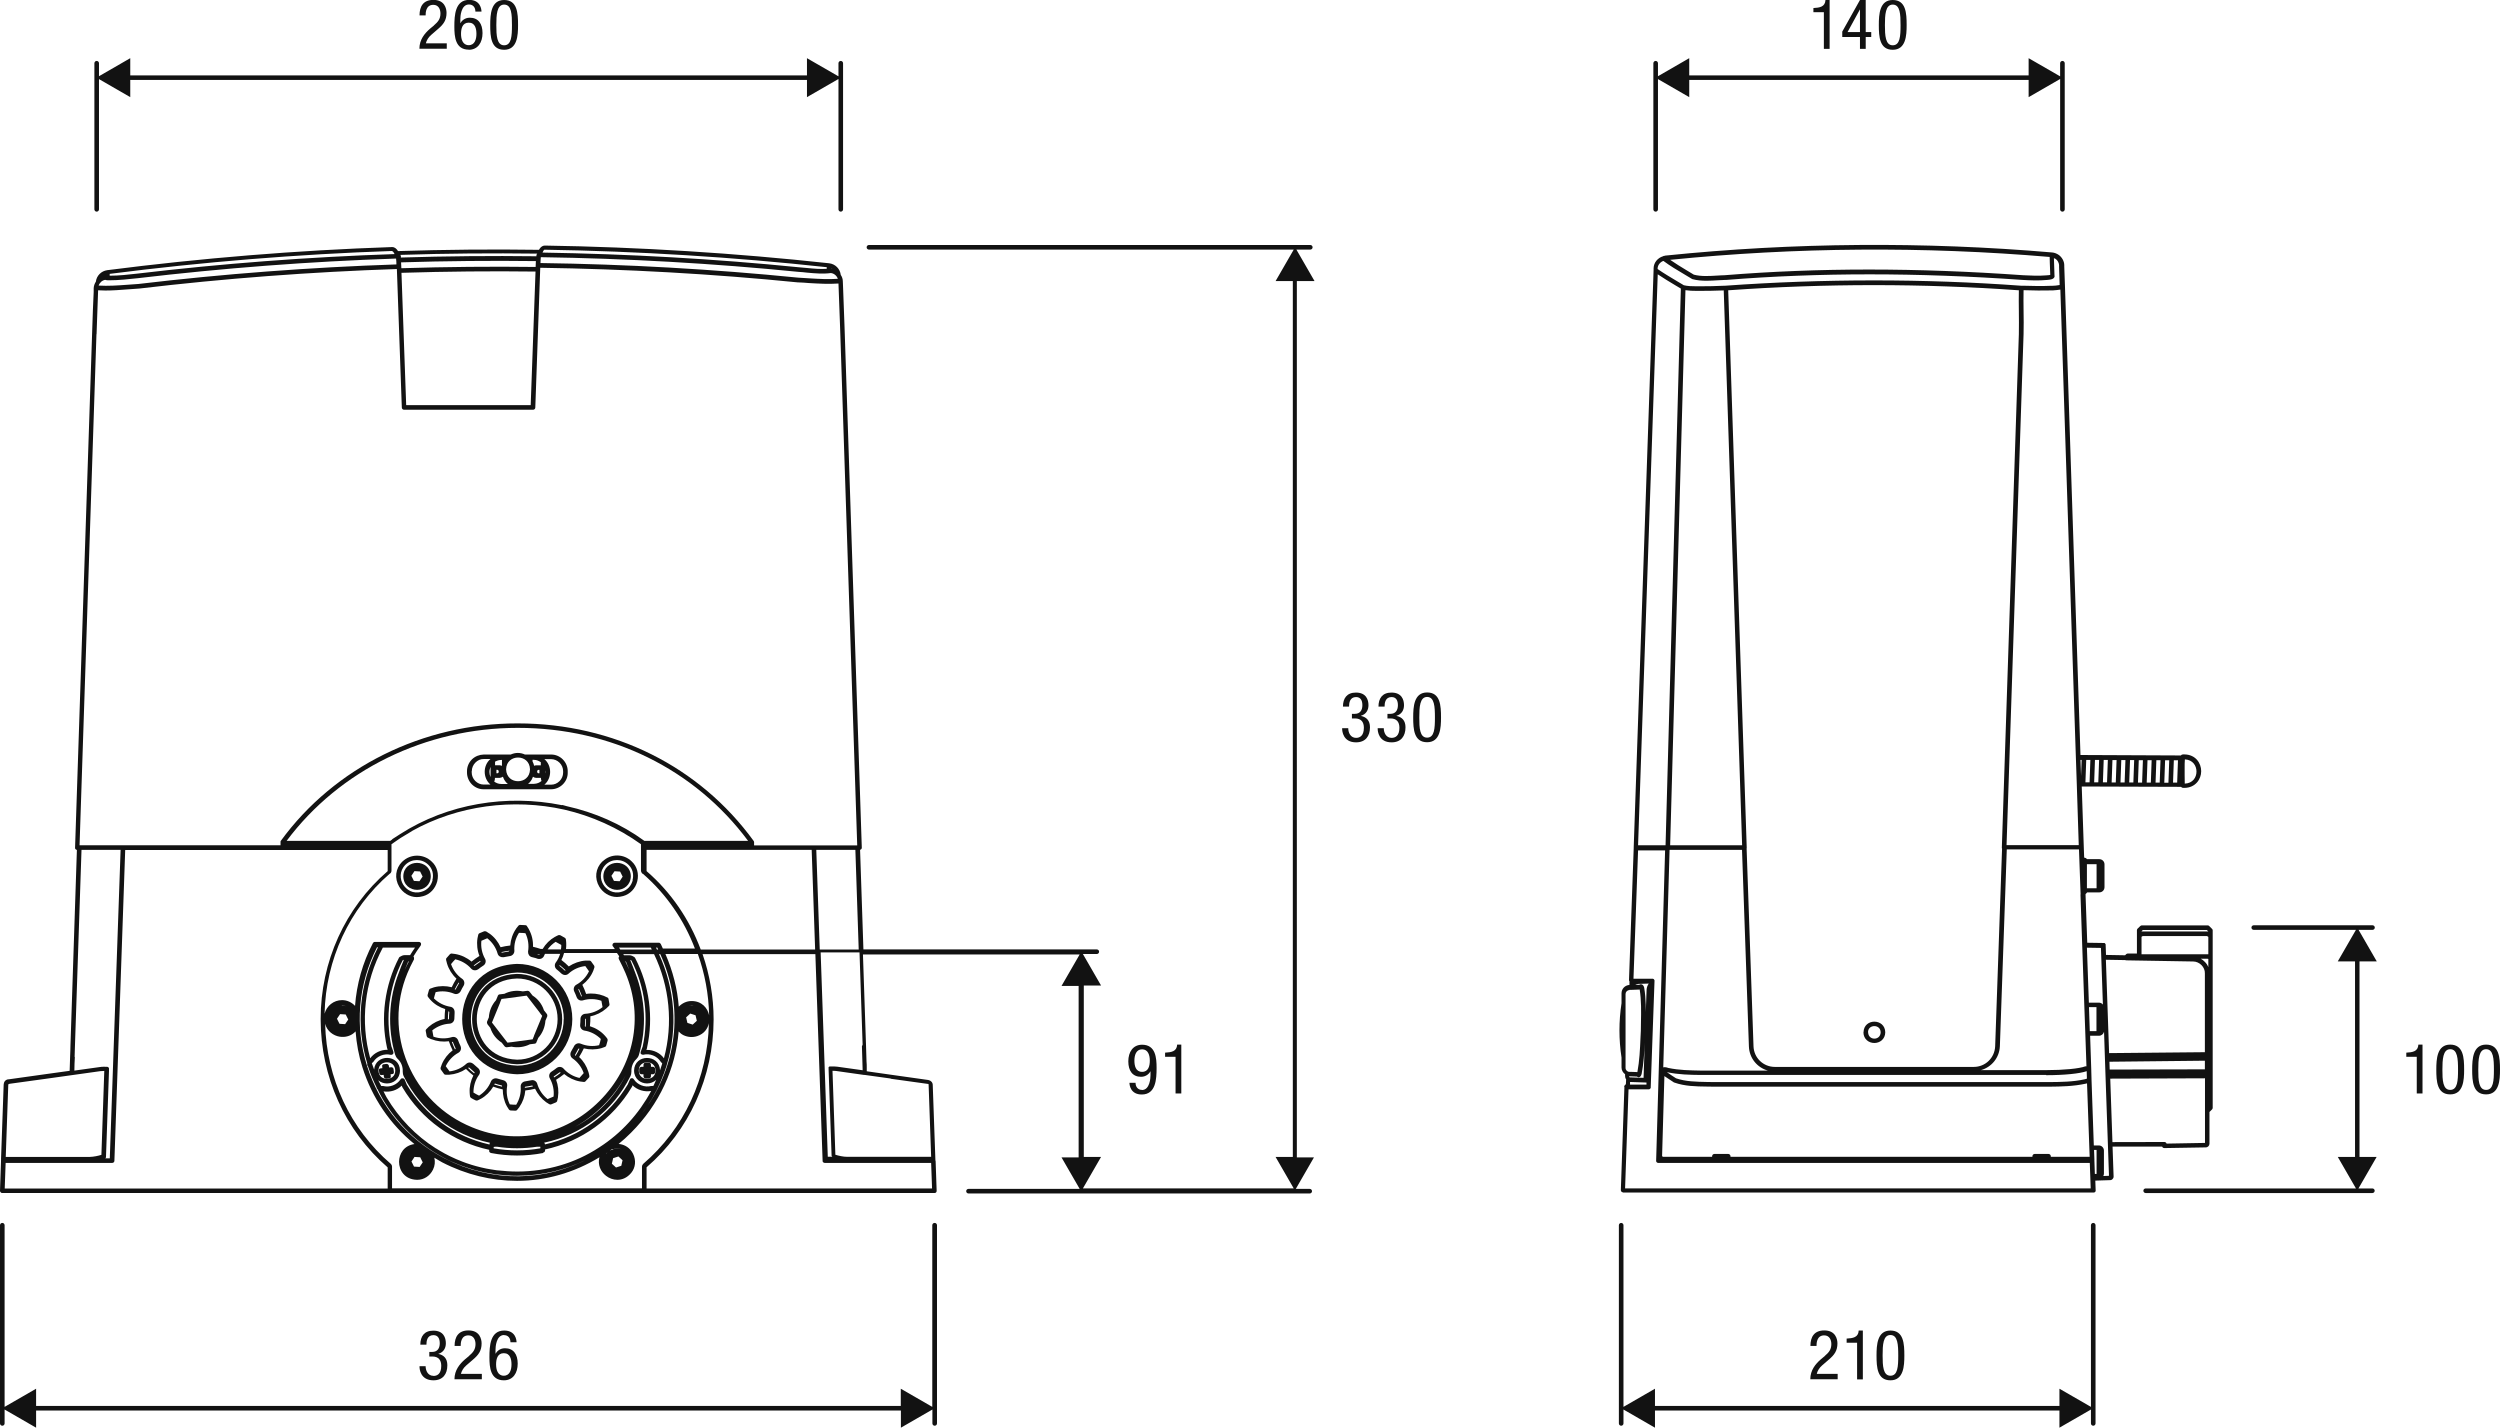 <?xml version="1.0" encoding="UTF-8"?><svg id="uuid-f84aac5f-854b-4f9b-a823-1c7ef1a0a358" xmlns="http://www.w3.org/2000/svg" viewBox="0 0 217.45 124.18"><defs><style>.uuid-adf128f1-2c18-4a4e-8b7d-770b743e5202{fill:#121212;stroke-width:0px;}</style></defs><path class="uuid-adf128f1-2c18-4a4e-8b7d-770b743e5202" d="M144.01,18.41c.11,0,.2-.09.2-.2V6.88l2.72,1.57v-1.5h29.52v1.5l2.74-1.58v11.34c0,.11.09.2.2.2s.2-.09.2-.2V5.5c0-.11-.09-.2-.2-.2s-.2.09-.2.2v1.14l-2.74-1.58v1.5h-29.52v-1.5l-2.72,1.57v-1.13c0-.11-.09-.2-.2-.2s-.2.09-.2.2v12.71c0,.11.09.2.2.2Z"/><path class="uuid-adf128f1-2c18-4a4e-8b7d-770b743e5202" d="M158.64,4.25h.5V0h-.36c-.03.61-.52.67-1.05.7v.36h.91v3.19Z"/><path class="uuid-adf128f1-2c18-4a4e-8b7d-770b743e5202" d="M161.78,4.25h.5v-1.03h.48v-.43h-.48V0h-.5l-1.54,2.75v.47h1.54v1.03ZM160.7,2.79l1.07-1.96h.01v1.96h-1.08Z"/><path class="uuid-adf128f1-2c18-4a4e-8b7d-770b743e5202" d="M164.63,4.33c1.15,0,1.21-1.25,1.21-2.15,0-1.04-.06-2.18-1.21-2.18s-1.21,1.25-1.21,2.18c0,1.01.06,2.15,1.21,2.15ZM164.63.4c.65,0,.68.85.68,1.79s-.04,1.75-.68,1.75-.68-.86-.68-1.75.04-1.79.68-1.79Z"/><path class="uuid-adf128f1-2c18-4a4e-8b7d-770b743e5202" d="M8.41,18.41c.11,0,.2-.09.2-.2V6.88l2.72,1.57v-1.5h58.86v1.5l2.74-1.58v11.34c0,.11.09.2.2.2s.2-.09.2-.2V5.5c0-.11-.09-.2-.2-.2s-.2.09-.2.2v1.14l-2.74-1.58v1.5H11.33v-1.5l-2.72,1.57v-1.13c0-.11-.09-.2-.2-.2s-.2.09-.2.2v12.71c0,.11.09.2.2.2Z"/><path class="uuid-adf128f1-2c18-4a4e-8b7d-770b743e5202" d="M37.75,2.21l-.35.29c-.47.41-.92.95-.92,1.74h2.38v-.47h-1.82c.07-.28.23-.53.46-.73l.6-.52c.47-.4.74-.76.74-1.4,0-.37-.16-1.13-1.14-1.13-.87,0-1.21.55-1.21,1.35h.53c0-.24.02-.92.67-.92.46,0,.62.4.62.76,0,.47-.22.73-.56,1.02Z"/><path class="uuid-adf128f1-2c18-4a4e-8b7d-770b743e5202" d="M40.77,4.33c.79,0,1.2-.63,1.2-1.45s-.37-1.34-1.11-1.34c-.46,0-.73.31-.81.47h-.01v-.34c0-.22.05-1.28.75-1.28.36,0,.56.26.56.62h.53c0-.2-.09-1.02-1.07-1.02-1.23,0-1.29,1.34-1.29,2.32,0,.88.08,2.01,1.26,2.01ZM40.77,1.97c.56,0,.67.53.67.98s-.14.98-.67.98-.67-.53-.67-.98.11-.98.67-.98Z"/><path class="uuid-adf128f1-2c18-4a4e-8b7d-770b743e5202" d="M43.85,4.33c1.15,0,1.21-1.25,1.21-2.15,0-1.04-.06-2.18-1.21-2.18s-1.21,1.25-1.21,2.18c0,1.01.06,2.15,1.21,2.15ZM43.85.4c.65,0,.68.85.68,1.79s-.04,1.75-.68,1.75-.68-.86-.68-1.75.04-1.79.68-1.79Z"/><path class="uuid-adf128f1-2c18-4a4e-8b7d-770b743e5202" d="M81.29,106.37c-.11,0-.2.09-.2.2v15.8l-2.74-1.58v1.5H3.14v-1.5l-2.74,1.58v-15.8c0-.11-.09-.2-.2-.2s-.2.09-.2.2v17.24c0,.11.09.2.2.2s.2-.09.2-.2v-1.21l2.74,1.58v-1.49h75.22v1.49l2.74-1.58v1.21c0,.11.09.2.2.2s.2-.09.2-.2v-17.24c0-.11-.09-.2-.2-.2Z"/><path class="uuid-adf128f1-2c18-4a4e-8b7d-770b743e5202" d="M37.7,119.67c-.48,0-.68-.45-.68-.84h-.53v.05c0,.19.07,1.18,1.21,1.18.82,0,1.21-.54,1.21-1.31,0-.59-.31-.89-.79-.99h0c.45-.13.66-.49.66-.92,0-.48-.2-1.1-1.09-1.1-.79,0-1.13.5-1.13,1.22h.53c0-.31.06-.83.61-.83.41,0,.55.32.55.71,0,.43-.2.75-.65.75h-.26v.4h.27c.53,0,.77.31.77.81,0,.72-.37.88-.68.88Z"/><path class="uuid-adf128f1-2c18-4a4e-8b7d-770b743e5202" d="M40.8,117.94l-.35.29c-.47.41-.92.95-.92,1.74h2.38v-.47h-1.82c.07-.28.23-.53.46-.73l.6-.52c.47-.4.74-.76.74-1.4,0-.37-.16-1.13-1.14-1.13-.87,0-1.21.55-1.21,1.35h.53c0-.24.02-.92.67-.92.46,0,.62.4.62.76,0,.47-.22.73-.56,1.02Z"/><path class="uuid-adf128f1-2c18-4a4e-8b7d-770b743e5202" d="M43.84,116.13c.36,0,.56.26.56.62h.53c0-.2-.09-1.02-1.07-1.02-1.23,0-1.29,1.34-1.29,2.32,0,.88.08,2.01,1.26,2.01.79,0,1.2-.63,1.2-1.45s-.37-1.34-1.11-1.34c-.46,0-.73.31-.81.47h-.01v-.34c0-.22.05-1.28.75-1.28ZM43.82,117.7c.56,0,.67.53.67.98s-.14.98-.67.98-.67-.53-.67-.98.11-.98.67-.98Z"/><path class="uuid-adf128f1-2c18-4a4e-8b7d-770b743e5202" d="M182.07,106.37c-.11,0-.2.09-.2.2v15.8l-2.74-1.58v1.5h-35.18v-1.5l-2.74,1.58v-15.8c0-.11-.09-.2-.2-.2s-.2.09-.2.2v17.24c0,.11.09.2.2.2s.2-.09.2-.2v-1.21l2.74,1.58v-1.49h35.18v1.49l2.74-1.58v1.21c0,.11.09.2.2.2s.2-.09.2-.2v-17.24c0-.11-.09-.2-.2-.2Z"/><path class="uuid-adf128f1-2c18-4a4e-8b7d-770b743e5202" d="M158.73,117.94l-.35.29c-.47.41-.92.95-.92,1.74h2.38v-.47h-1.82c.07-.28.23-.53.46-.73l.6-.52c.47-.4.74-.76.74-1.4,0-.37-.16-1.13-1.14-1.13-.87,0-1.21.55-1.21,1.35h.53c0-.24.02-.92.67-.92.46,0,.62.4.62.76,0,.47-.22.73-.56,1.02Z"/><path class="uuid-adf128f1-2c18-4a4e-8b7d-770b743e5202" d="M162.03,119.98v-4.25h-.36c-.03.61-.52.67-1.05.7v.36h.91v3.19h.5Z"/><path class="uuid-adf128f1-2c18-4a4e-8b7d-770b743e5202" d="M165.64,117.91c0-1.04-.06-2.18-1.21-2.18s-1.21,1.25-1.21,2.18c0,1.01.06,2.15,1.21,2.15s1.21-1.25,1.21-2.15ZM163.75,117.91c0-.94.04-1.79.68-1.79s.68.85.68,1.79-.04,1.75-.68,1.75-.68-.86-.68-1.75Z"/><path class="uuid-adf128f1-2c18-4a4e-8b7d-770b743e5202" d="M99.33,94.8c-.36,0-.56-.27-.56-.62h-.53c0,.2.09,1.02,1.07,1.02,1.23,0,1.29-1.34,1.29-2.31,0-.88-.08-2.02-1.26-2.02-.79,0-1.2.63-1.2,1.45s.37,1.34,1.11,1.34c.46,0,.73-.31.81-.47h.01v.34c0,.22-.05,1.28-.75,1.28ZM99.34,93.23c-.56,0-.67-.53-.67-.98s.14-.98.67-.98.67.53.67.98-.11.98-.67.98Z"/><path class="uuid-adf128f1-2c18-4a4e-8b7d-770b743e5202" d="M102.75,95.11v-4.25h-.36c-.03.61-.52.67-1.05.7v.36h.91v3.19h.5Z"/><path class="uuid-adf128f1-2c18-4a4e-8b7d-770b743e5202" d="M209.3,91.56v.36h.91v3.19h.5v-4.25h-.36c-.03.61-.52.67-1.05.7Z"/><path class="uuid-adf128f1-2c18-4a4e-8b7d-770b743e5202" d="M213.12,90.86c-1.15,0-1.21,1.25-1.21,2.18,0,1.01.06,2.15,1.21,2.15s1.21-1.25,1.21-2.15c0-1.04-.06-2.18-1.21-2.18ZM213.12,94.8c-.65,0-.68-.86-.68-1.75s.04-1.79.68-1.79.68.85.68,1.79-.04,1.75-.68,1.75Z"/><path class="uuid-adf128f1-2c18-4a4e-8b7d-770b743e5202" d="M216.24,90.86c-1.15,0-1.21,1.25-1.21,2.18,0,1.01.06,2.15,1.21,2.15s1.21-1.25,1.21-2.15c0-1.04-.06-2.18-1.21-2.18ZM216.24,94.8c-.65,0-.68-.86-.68-1.75s.04-1.79.68-1.79.68.85.68,1.79-.04,1.75-.68,1.75Z"/><path class="uuid-adf128f1-2c18-4a4e-8b7d-770b743e5202" d="M206.73,83.62l-1.58-2.74h1.21c.11,0,.2-.09.2-.2s-.09-.2-.2-.2h-10.33c-.11,0-.2.09-.2.2s.09.2.2.2h8.89l-1.58,2.74h1.5v17.01h-1.5l1.58,2.74h-18.29c-.11,0-.2.09-.2.2s.09.2.2.2h19.72c.11,0,.2-.09.2-.2s-.09-.2-.2-.2h-1.21l1.58-2.74h-1.49v-17.01h1.49Z"/><path class="uuid-adf128f1-2c18-4a4e-8b7d-770b743e5202" d="M118.37,62.26h0c.45-.13.66-.49.66-.92,0-.48-.2-1.1-1.09-1.1-.79,0-1.13.5-1.13,1.22h.53c0-.31.06-.83.61-.83.41,0,.55.32.55.71,0,.43-.2.75-.65.75h-.26v.4h.27c.53,0,.77.31.77.81,0,.72-.37.88-.68.88-.48,0-.68-.45-.68-.84h-.53v.05c0,.19.07,1.18,1.21,1.18.82,0,1.21-.54,1.21-1.31,0-.59-.31-.89-.79-.99Z"/><path class="uuid-adf128f1-2c18-4a4e-8b7d-770b743e5202" d="M121.46,62.26h0c.45-.13.66-.49.66-.92,0-.48-.2-1.1-1.09-1.1-.79,0-1.13.5-1.13,1.22h.53c0-.31.06-.83.61-.83.41,0,.55.32.55.71,0,.43-.2.75-.65.75h-.26v.4h.27c.53,0,.77.31.77.81,0,.72-.37.88-.68.88-.48,0-.68-.45-.68-.84h-.53v.05c0,.19.07,1.18,1.21,1.18.82,0,1.21-.54,1.21-1.31,0-.59-.31-.89-.79-.99Z"/><path class="uuid-adf128f1-2c18-4a4e-8b7d-770b743e5202" d="M124.13,60.23c-1.15,0-1.21,1.25-1.21,2.18,0,1.01.06,2.15,1.21,2.15s1.21-1.25,1.21-2.15c0-1.04-.06-2.18-1.21-2.18ZM124.13,64.16c-.65,0-.68-.86-.68-1.75s.04-1.79.68-1.79.68.85.68,1.79-.04,1.75-.68,1.75Z"/><path class="uuid-adf128f1-2c18-4a4e-8b7d-770b743e5202" d="M114.34,24.45l-1.58-2.74h1.21c.11,0,.2-.09.2-.2s-.09-.2-.2-.2h-38.39c-.11,0-.2.09-.2.2s.09.2.2.2h36.95l-1.58,2.74h1.5v76.18h-1.5l1.58,2.74h-18.34l1.58-2.74h-1.5v-14.91h1.5l-1.58-2.74h1.21c.11,0,.2-.09.2-.2s-.09-.2-.2-.2h-20.3l-.29-8.67s.02,0,.03,0t0,0h0s0,0,0,0h0s0,0,0,0t0,0s.06-.03.08-.06c0,0,0,0,0,0h0s0,0,0,0,0,0,0,0h0s0,0,0,0c0,0,0,0,0,0h0s0,0,0,0c0,0,0,0,0,0,.01-.01.02-.03.03-.05t0,0h0s0,0,0,0h0s0,0,0,0,0,0,0,0h0s0,0,0,0,0,0,0,0c0-.02.01-.05.01-.07h0s0,0,0,0l-1.48-44.67s0,0,0,0h0s-.02-.6-.02-.6h0c-.04-1.17-.08-2.34-.13-3.5,0-.16-.01-.33-.02-.49,0,0,0,0,0,0,0,0,0,0,0,0,0,0,0,0,0,0,0,0,0,0,0,0,0-.2-.07-.4-.18-.56-.06-.53-.48-.95-1.01-1.01,0,0,0,0,0,0-8.18-.89-16.5-1.41-24.73-1.54,0,0,0,0,0,0h0c-.16,0-.32.09-.44.26-.02.04-.05.07-.07.11-4.06-.06-8.19-.02-12.26.11-.11-.18-.26-.34-.5-.35,0,0-.01,0-.02,0,0,0,0,0,0,0-8.25.28-16.59.96-24.77,2.01h0c-.52.07-.93.48-.99,1-.11.17-.18.36-.19.57,0,0,0,0,0,0,0,0,0,0,0,0,0,0,0,0,0,0v.33c-.05,1.03-.09,2.05-.12,3.08,0,0,0,0,0,0l-.02.61h0s-1.48,44.66-1.48,44.66c0,0,0,0,0,0h0s0,.04.01.06c0,0,0,0,0,0h0s0,0,0,0c0,0,0,0,0,0h0s0,0,0,0,0,0,0,0c0,.02.02.04.04.06,0,0,0,0,0,0,0,0,0,0,0,0h0s0,0,0,0c0,0,0,0,0,0h0s0,0,0,0h0s0,0,0,0c.02.02.05.04.08.05t0,0s0,0,0,0h0s0,0,0,0h0s.02,0,.03,0l-.56,17.02s0,0,0,0c0,.32-.02.64-.03.96-.01.42-.03.83-.04,1.24l-2.09.29h0l-3.21.45s-.02,0-.04,0c0,0,0,0-.01,0-.22.03-.38.21-.38.43H.32s-.23,6.5-.23,6.5H.09s0,0,0,0H.09s0,.04,0,.06t0,0H.1s0,0,0,0H.1s0,0,0,0c0,0,0,0,0,.01,0,.01-.02.02-.02.04H.09S0,103.56,0,103.56H0s0,.05,0,.07H0s0,0,0,0H0s0,0,0,0H.01s.03.06.05.08h0s0,0,0,0c0,0,0,0,0,0,.02.02.05.04.07.05h0s0,0,0,0h0s0,0,0,0h0s0,0,0,0c.02,0,.04,0,.06.01h0s0,0,0,0h81.09s.05,0,.07-.01c0,0,0,0,0,0h0s0,0,0,0c0,0,0,0,0,0,.03-.01.05-.03.07-.04,0,0,0,0,0,0h0s0,0,0,0h0s.03-.04.04-.07c0,0,0,0,0,0h0s0,0,0,0h0s0,0,0,0c0-.02.01-.04.01-.07h0s0,0,0,0l-.09-2.61h0s-.01-.02-.02-.04c0,0,0,0,0,0h0s0,0,0,0c0,0,0,0,0,0h0s0,0,0,0h0s0-.04,0-.06h0s0,0,0,0l-.23-6.5h0c0-.22-.17-.39-.38-.43-.02,0-.03,0-.07-.01l-3.19-.45h0l-2.1-.3c0-.05,0-.1,0-.15v-.13s0-.02,0-.03c0-.19,0-.37-.02-.53l-.04-1.31h0s-.27-8.01-.27-8.01h18.85l-1.58,2.74h1.49v14.91h-1.49l1.58,2.74h-9.67c-.11,0-.2.09-.2.2s.09.2.2.2h29.68c.11,0,.2-.09.2-.2s-.09-.2-.2-.2h-1.21l1.58-2.74h-1.49V24.45h1.49ZM55.95,101.24c-.07.06-.11.15-.11.25v1.87h-21.74v-1.88c0-.09-.04-.18-.11-.25,0,0,0,0,0,0-3.53-3.03-5.59-7.45-5.71-12.18.17.65.72,1.03,1.26,1.12.47.08,1.02-.05,1.39-.46.08,1.06.27,2.11.6,3.14.84,2.65,2.41,4.95,4.52,6.66-.91.12-1.34.86-1.34,1.54,0,.74.48,1.54,1.55,1.57.01,0,.03,0,.04,0,.57,0,1.09-.33,1.36-.88.17-.34.2-.7.12-1.04.23.13.45.28.68.4,2.09,1.08,4.32,1.61,6.51,1.61,2.51,0,4.97-.71,7.17-2.05-.17.64.1,1.25.57,1.61.28.22.63.35.99.35.42,0,.85-.18,1.2-.6.38-.46.44-1.09.17-1.65-.25-.52-.73-.83-1.26-.87.37-.3.73-.63,1.07-.97,2.48-2.48,3.89-5.59,4.15-8.81.12.13.26.24.42.32.38.18.8.21,1.2.08.6-.2.91-.65,1.01-1.12-.1,4.75-2.17,9.2-5.71,12.23h0ZM35.18,83.08s0,0,0,0c-.15,0-.28.08-.39.14-.03.01-.05.03-.07.06,0,0-.01.02-.02.03-1.24,2.4-1.61,5.17-1.04,7.81,0,.01,0,.03.01.04.02.05.04.1.05.15-.59-.01-1.17.26-1.52.74-.87-3.2-.51-6.62,1.1-9.63h2.8c-.15.22-.3.44-.43.66h-.5ZM35.56,83.63c-.12.24-.24.48-.35.73.07-.19.15-.38.23-.57l.07-.16h.05ZM34.38,91.75s0,0,0,0h0c.04.14.12.27.22.36.3.28.45.68.43,1.09,0,.14.02.28.09.42,0,0,0,0,0,0,1.49,3.01,4.25,5.1,7.5,5.78h0s0,0,0,0c0,0,0,0,0,0-.01.01-.03.03-.03.05h0s0,.02-.01.04c0,0,0,.01,0,.01,0,.02,0,.03,0,.05-3.01-.67-5.62-2.55-7.2-5.21l-.18-.43s-.02-.03-.03-.05t0,0s-.04-.04-.06-.05c-.02-.01-.05-.02-.08-.02-.03,0-.06,0-.09.01-.02,0-.04.02-.06.03h0s-.03.03-.04.05c-.32.49-.95.73-1.52.58-.02,0-.03,0-.05,0-.01,0-.02,0-.03,0-.04,0-.06,0-.08,0-.08-.17-.18-.33-.26-.5.21.19.49.28.76.28h0c.55,0,1.12-.38,1.13-1.12h0c-.02-1.44-2.13-1.47-2.25-.09-.07-.18-.14-.37-.2-.55,0,0,0-.01.02-.02.02-.02.04-.04.07-.06,0,0,.02-.02.03-.02,0,0,.02-.02.02-.03.31-.49.94-.74,1.5-.6.02,0,.04,0,.06,0,.02,0,.05,0,.07-.02.03-.01.05-.03.07-.05.02-.02.03-.05.04-.07,0-.02,0-.04,0-.07h0s0-.04-.01-.07c-.03-.07-.05-.15-.08-.22-.03-.07-.05-.15-.08-.22,0-.01,0-.02-.01-.03-.54-2.52-.2-5.17.98-7.47.04-.02.08-.04.11-.05l-.06.15c-.13.32-.27.64-.38.97-.89,2.27-1,4.81-.32,7.15ZM47.24,100.25s.03,0,.05-.01c.03-.01.06-.03.08-.06,0,0,0,0,0,0h0s.03-.05.04-.07c0-.02,0-.04,0-.05v-.08c3.15-.68,5.89-2.65,7.54-5.42,0-.01.01-.02.02-.03.02-.04.04-.09.05-.13.41.41,1.04.6,1.62.49-1.06,1.98-2.61,3.69-4.52,4.91,0,0,0,0,0,0,0,0,0,0,0,0-2.11,1.39-4.59,2.09-7.07,2.1-.02,0-.03,0-.05,0h-.03s0,0,0,0h-.01c-.55,0-1.1-.04-1.64-.1-.04,0-.08,0-.12-.01-.19-.03-.38-.06-.57-.09-.11-.02-.22-.04-.34-.06-.15-.03-.3-.07-.45-.1-.14-.03-.29-.07-.43-.11-.13-.04-.26-.08-.38-.11-.16-.05-.33-.1-.49-.16-.11-.04-.22-.08-.32-.12-.18-.07-.36-.14-.54-.22-.08-.04-.16-.07-.24-.11-.23-.1-.45-.21-.67-.33-.03-.01-.05-.03-.08-.04-.26-.14-.52-.3-.78-.46,0,0,0,0-.01,0-1.72-1.09-3.19-2.6-4.28-4.44-.1-.17-.17-.34-.26-.51.57.09,1.17-.09,1.58-.5l.05.12s.01.03.02.04c1.65,2.78,4.39,4.75,7.54,5.42v.08s0,.04,0,.05c0,.03.02.06.04.08h0s.04.04.07.05c.02,0,.03.01.05.02,1.5.29,3.02.29,4.53,0ZM42.94,99.89v-.08h0s0-.05,0-.05h0c.09-.02.18-.02.28-.02,1.16.18,2.34.18,3.5,0,.09,0,.18,0,.28,0,0,.02,0,.04,0,.06v.08c-1.35.24-2.71.24-4.06,0ZM54.83,93.63c.06-.13.09-.27.09-.42h0c-.02-.41.13-.81.43-1.09.1-.1.18-.22.22-.36,0,0,0,0,0,0,.69-2.34.57-4.88-.32-7.15-.11-.31-.24-.62-.36-.93l-.08-.19s.07.03.11.05c1.18,2.3,1.53,4.96.98,7.48l-.17.46s-.01.04-.01.05h0s0,0,0,0c0,.03,0,.05,0,.08,0,.03.02.05.04.07.02.02.04.03.06.04.03.01.06.02.09.02.02,0,.04,0,.05,0,.56-.14,1.19.11,1.5.6,0,0,.01.02.02.03,0,.01.02.02.03.03.02.02.04.04.06.06.02.02.03.04.03.03l-.02.08c-.05.17-.11.35-.17.52-.06-1.43-2.23-1.43-2.26.03.01.73.58,1.12,1.13,1.12.29,0,.57-.11.79-.31-.07.17-.15.34-.23.51,0,0-.01,0-.01.01,0,0-.03.01-.11.01,0,0,0,0-.01,0-.02,0-.03,0-.04,0-.01,0-.02,0-.03,0-.56.15-1.2-.1-1.51-.58-.01-.02-.02-.03-.04-.05,0,0,0,0,0,0-.02-.02-.04-.03-.06-.04-.03,0-.06-.01-.08-.01-.03,0-.05.01-.08.02-.02.01-.04.03-.05.04h0s-.03.04-.03.06l-.08.18c-.04.08-.07.17-.11.25-1.58,2.65-4.19,4.54-7.2,5.21,0-.03-.01-.05-.02-.08,0-.01-.01-.02-.02-.03,0-.01-.02-.03-.03-.04,3.25-.68,6.01-2.77,7.5-5.78ZM50.02,98.01c.88-.49,1.7-1.11,2.45-1.86.8-.8,1.46-1.69,1.96-2.63-.99,1.95-2.54,3.5-4.41,4.49ZM54.27,83.08s-.04-.06-.06-.09h2.68c1.35,2.81,1.67,6.04.86,9.06-.33-.46-.9-.73-1.47-.73-.02,0-.04,0-.06,0l.06-.16s0,0,0-.01c0,0,0-.01,0-.02.58-2.64.21-5.41-1.04-7.81,0-.01-.01-.02-.02-.03-.02-.02-.04-.04-.07-.06-.1-.06-.23-.14-.39-.14,0,0,0,0,0,0h-.5ZM54.73,84.35c-.11-.25-.23-.49-.34-.72h.05l.08.2c.07.17.14.35.21.52ZM53.84,82.42h2.77c.03.05.05.11.08.17h-2.74c-.04-.06-.07-.11-.11-.17ZM57.06,82.42h.11c.03.06.05.11.08.17h-.11c-.03-.06-.05-.11-.08-.17ZM60.25,89.12l-.46-.15-.11-.48.36-.33.46.15.11.48-.36.33ZM60.59,87.56s.02.01.03.01c0,0-.02-.01-.03-.01ZM59.77,87.54c.12-.04.25-.07.38-.07h0c.07,0,.11.02.17.03-.19-.03-.38-.02-.56.03ZM56.3,96.21c.6-.9,1.1-1.87,1.47-2.9,0,0,0,0,0,0,.07-.21.15-.42.21-.62,0,0,0,0,0-.01,0,0,0,0,0,0l.02-.08h0c.97-3.18.7-6.62-.68-9.61h.11c2,4.41,1.55,9.32-1.14,13.23ZM53.32,99.96c.12-.04.24-.06.36-.06h0s.02,0,.03,0c.14,0,.26.03.38.07-.35-.11-.74-.06-1.05.12.07-.05.13-.1.2-.15.03,0,.06.02.09,0ZM52.2,100.19c-.18.12-.37.23-.56.34.19-.11.38-.22.56-.34ZM52.81,100.27s-.03.05-.05.07c0-.01,0-.03,0-.04.01,0,.03-.02.04-.03ZM54.04,101.4l-.46.15-.36-.33.11-.48.46-.15.36.33-.11.48ZM52.54,100.78s-.02.07-.02.11c0-.04.01-.07.02-.11ZM52.53,101.3s0-.03,0-.04c0,.01,0,.03,0,.04ZM54.02,102.19c-.09.03-.18.04-.27.05.09,0,.18-.02.27-.05ZM54.33,100.1s.01,0,.02.01c0,0-.01,0-.02-.01ZM52.68,99.87c.1-.07.19-.13.29-.2-.1.07-.19.13-.29.2ZM57.02,93.12c0,.5-.37.72-.73.72-.36,0-.72-.22-.73-.72,0-.5.37-.72.73-.72s.72.22.73.72ZM56.22,96.33c-.12.17-.24.34-.37.5.12-.17.25-.33.37-.5ZM55.38,97.42s-.02.02-.02.03c0,0,.02-.02.02-.03ZM32.92,93.12c0-.5.37-.72.73-.72s.72.22.73.72c0,.5-.37.72-.73.72h0c-.36,0-.72-.22-.73-.72ZM31.94,92.54s0,.03,0,.05c0,.01.01.04.01.05v.04s.04.03.05.05c.2.63.46,1.25.76,1.86,0,.02,0,.03,0,.05.02.04.04.06.07.08.15.29.28.59.45.87,1.3,2.19,3.11,3.91,5.23,5.06.02,0,.04.02.05.03.24.13.48.25.73.36.07.03.14.06.21.09.2.09.41.17.62.25.09.04.18.07.28.1.19.07.38.13.58.19.11.03.21.07.32.1.18.05.36.09.55.14.12.03.24.06.37.08.15.03.31.06.46.08.16.03.31.06.47.08.06,0,.13.01.19.02.54.06,1.09.1,1.63.1,2.22,0,4.44-.54,6.42-1.61-3.9,2.14-8.58,2.24-12.73.09-3.24-1.69-5.63-4.54-6.73-8.02-1.09-3.45-.78-7.11.86-10.33h.09c-1.64,3.18-1.95,6.78-.93,10.12ZM36.06,100.63l.49.03.22.44-.27.4-.49-.03-.22-.44.27-.41ZM35.76,102.13s0,0,0,0c0,0,0,0,0,0ZM35.75,100.02s0,0,0,0c0,0,0,0,0,0ZM30.02,89.08l-.49-.03-.22-.44.27-.4.49.03.22.44-.27.4ZM29.7,87.49s.06-.02.1-.02c.13,0,.26.03.38.07-.15-.05-.32-.06-.48-.05ZM60.15,87.07h0c-.43,0-.82.19-1.11.49-.12-1.54-.51-3.08-1.16-4.58h2.82c.6,1.69.94,3.48.98,5.33-.13-.63-.64-1.24-1.52-1.24ZM57.69,82.58c-.07-.15-.14-.31-.21-.46,0,0,0-.02-.02-.03-.02-.02-.04-.04-.06-.06-.02-.02-.05-.03-.08-.03,0,0-.02,0-.03,0h-.56s0,0,0,0h-3.26c-.08,0-.15.05-.18.11,0,.01-.01.02-.01.03,0,.03-.01.06-.01.08,0,.03.01.06.03.08,0,0,.01.02.02.02.06.07.1.16.16.23h-4.25c.02-.17.03-.34.02-.51,0,0,0,0,0,0,0,0,0,0,0,0,0,0,0,0,0,0,0,0,0,0,0-.01,0,0,0,0,0,0,0-.11-.02-.21-.03-.32,0,0,0,0,0,0,0-.03-.02-.06-.03-.08-.01-.02-.03-.04-.06-.06,0,0,0,0,0,0-.13-.08-.26-.15-.39-.22,0,0,0,0-.01,0-.02-.01-.05-.02-.08-.02-.02,0-.06,0-.08.01,0,0,0,0,0,0-.1.04-.19.09-.28.14h0s0,0,0,0c0,0,0,0-.01,0,0,0,0,0,0,0,0,0,0,0,0,0-.45.25-.82.62-1.08,1.06h-.17c-.22-.07-.44-.14-.67-.19.02-.53-.1-1.05-.36-1.52,0,0,0,0,0,0,0,0,0,0,0,0,0,0,0,0,0-.01h0s0,0,0,0c-.05-.09-.11-.18-.17-.27,0,0,0,0,0-.01-.02-.02-.04-.04-.06-.05-.02-.01-.05-.02-.08-.02,0,0,0,0-.01,0-.15-.01-.3-.02-.44-.02,0,0,0,0,0,0-.02,0-.06,0-.08.02-.03.01-.05.03-.07.05h0c-.07.08-.13.16-.2.25,0,0,0,0,0,0h0s0,0,0,.01c-.3.43-.47.94-.51,1.46-.28.03-.56.08-.84.15-.22-.48-.55-.9-.98-1.2,0,0,0,0,0,0s0,0,0,0c0,0,0,0,0,0,0,0,0,0-.01,0,0,0,0,0,0,0-.08-.06-.17-.12-.26-.17,0,0,0,0-.01,0-.02-.01-.05-.02-.07-.02-.03,0-.05,0-.08,0,0,0,0,0-.01,0-.14.05-.27.11-.41.17,0,0,0,0,0,0-.03.01-.05.03-.07.05h0s0,0,0,0c-.02.02-.03.04-.04.07t0,0s0,0,0,0c-.03.11-.05.22-.07.32,0,0,0,0,0,0,0,0,0,0,0,0-.08.52-.02,1.06.17,1.54-.24.15-.47.31-.69.49-.4-.34-.89-.57-1.41-.66,0,0,0,0,0,0,0,0,0,0,0,0,0,0,0,0,0,0h0c-.11-.02-.22-.03-.32-.04-.03,0-.06,0-.09.02h0s-.04.02-.06.04c0,0,0,0,0,0h0c-.1.11-.2.23-.3.34,0,0,0,0,0,0h0s-.03.04-.03.07h0s0,.06,0,.09c.02.11.05.21.08.31,0,0,0,0,0,0,0,0,0,0,0,0,0,0,0,0,0,0,0,0,0,0,0,0,0,0,0,0,0,0,.15.5.44.96.82,1.31-.15.24-.29.49-.41.75-.51-.13-1.04-.13-1.55.01,0,0,0,0,0,0,0,0,0,0,0,0-.11.03-.21.07-.31.11,0,0,0,0-.01,0h0s-.04.03-.06.04c-.02.02-.04.05-.05.08,0,0,0,0,0,0-.04.14-.08.28-.12.43,0,0,0,0,0,.01h0s0,.05,0,.07c0,.03.02.06.03.08.06.09.13.17.2.25,0,0,0,0,0,0,0,0,0,0,0,0,0,0,0,0,0,0h0s0,0,0,0c.35.39.81.67,1.3.82-.03.28-.05.57-.05.86-.51.1-.99.34-1.38.68,0,0,0,0,0,0,0,0,0,0,0,0,0,0,0,0,0,0,0,0,0,0,0,0,0,0,0,0,0,0-.08.07-.15.14-.22.22,0,0,0,0,0,0-.02.02-.03.04-.04.07,0,.03-.01.05,0,.08,0,0,0,0,0,0,.02.15.05.29.08.44,0,0,0,0,0,0h0s.02.05.04.08c.02.02.03.04.06.05h0s0,0,0,0c.09.05.19.09.29.14,0,0,0,0,0,0,0,0,.01,0,.02,0,.48.19,1.01.25,1.52.18.09.27.2.54.33.79-.41.31-.74.73-.94,1.21,0,0,0,0,0,0,0,0,0,0,0,0-.04.1-.08.21-.11.31,0,0,0,0,0,0,0,.03,0,.05,0,.08,0,.03.01.06.03.08.08.12.17.24.26.36,0,0,0,0,0,.01.02.02.04.03.06.05,0,0,0,0,0,0h0s.05.02.08.02h0s.09,0,.13,0c.06,0,.13,0,.19,0h0s0,0,0,0c0,0,0,0,.01,0,0,0,0,0,0,0,0,0,0,0,0,0,.52-.04,1.02-.21,1.45-.5.2.2.41.4.64.57-.23.46-.35.98-.32,1.49,0,0,0,0,0,0,0,0,0,0,0,0,0,0,0,0,0,0,0,0,0,0,0,0,0,0,0,0,0,0,0,.11.02.21.03.32h0s.02.06.03.08c.01.02.03.04.06.06,0,0,0,0,0,0,.13.08.26.15.39.21,0,0,0,0,.01,0,.03.01.06.01.08.02.02,0,.05,0,.07-.01,0,0,0,0,.01,0,.1-.04.19-.09.28-.14,0,0,0,0,0,0,0,0,0,0,.01,0,.45-.25.82-.62,1.08-1.06.27.1.55.18.83.24,0,.51.11,1.02.36,1.47,0,0,0,0,0,0h0s0,0,0,0c0,0,0,0,0,0,0,0,0,0,0,0,.05.09.11.18.17.27,0,0,0,0,0,0h0s.04.04.06.06h0s.05.02.08.03h0s0,0,0,0c.15.01.3.02.44.02,0,0,0,0,0,0,.02-.02.06,0,.08-.02t0,0s.05-.03.06-.05h0s0,0,0,0c0,0,0,0,0,0,.07-.08.13-.16.2-.25,0,0,0,0,0,0,0,0,0,0,0-.01.29-.42.47-.92.51-1.43.29-.03.57-.08.85-.15.22.46.55.87.96,1.17,0,0,0,0,0,0,0,0,0,0,0,0,0,0,0,0,0,0,0,0,0,0,0,0,0,0,0,0,0,0,.09.06.18.12.27.17h.01s.05.02.07.03c0,0,.01,0,.02,0,.02,0,.05,0,.07-.01.14-.05.28-.11.41-.17,0,0,0,0,0,0h0s.05-.03.07-.05h0s.03-.04.04-.07c0,0,0,0,0,0,.03-.1.05-.21.07-.31,0,0,0,0,0,0,0,0,0-.01,0-.02.08-.51.02-1.04-.16-1.52.24-.15.48-.32.7-.5.4.33.87.56,1.39.65,0,0,0,0,0,0,.11.02.22.03.32.04,0,0,0,0,0,0h0s.06,0,.08-.01c.03-.01.05-.03.07-.05,0,0,0,0,0,0,0,0,0,0,0,0,.1-.11.2-.22.3-.33,0,0,0,0,0,0,.02-.02.03-.04.03-.07,0-.03,0-.05,0-.08h0c-.02-.12-.05-.23-.08-.33,0,0,0,0,0,0-.15-.5-.43-.95-.81-1.3.15-.24.29-.49.41-.75.5.12,1.03.12,1.53-.02,0,0,0,0,0,0,.1-.03.21-.07.31-.11,0,0,0,0,0,0,.03-.01.05-.03.07-.05.02-.02.03-.04.04-.07,0,0,0,0,0,0,.04-.14.08-.28.12-.43,0,0,0,0,0-.01,0-.03,0-.05,0-.08h0s-.02-.06-.03-.08c0,0,0,0,0,0-.06-.09-.13-.17-.21-.26,0,0,0,0,0,0-.35-.39-.81-.67-1.3-.82.03-.28.05-.57.04-.86.51-.1.99-.34,1.38-.68,0,0,0,0,0,0,.08-.07.16-.15.24-.23,0,0,0,0,0,0h0s0,0,0,0c.02-.02.03-.05.04-.07,0-.02,0-.05,0-.08h0c-.02-.16-.05-.3-.08-.45,0,0,0,0,0,0,0-.03-.02-.05-.04-.08-.02-.02-.03-.04-.06-.05,0,0,0,0-.01,0-.1-.05-.2-.1-.3-.14,0,0,0,0,0,0-.49-.19-1.02-.25-1.54-.17-.09-.27-.2-.53-.33-.79.42-.32.75-.73.95-1.22,0,0,0,0,0,0,0,0,0,0,0,0,0,0,0,0,0,0,0,0,0,0,0,0h0s0,0,0,0c.04-.1.07-.19.1-.29,0,0,0-.01,0-.02t0,0s0-.05,0-.07h0s-.01-.06-.03-.08c0,0,0,0,0,0-.08-.12-.17-.24-.26-.36,0,0,0,0,0,0h0s-.04-.04-.06-.05c-.02-.01-.05-.02-.08-.02h0c-.11,0-.22,0-.33,0,0,0,0,0,0,0,0,0,0,0,0,0-.53.04-1.03.22-1.47.51-.2-.2-.41-.39-.64-.56.1-.19.18-.4.23-.61h4.6c.06.1.14.19.2.29l-.03.05s-.02.03-.02.05c0,.02,0,.04,0,.06,0,.03,0,.06.02.09l.04.08c.19.37.38.76.54,1.14h0s0,0,0,0c1.61,3.85.74,8.11-2.27,11.12-3.01,3.01-7.27,3.88-11.11,2.27-2.54-1.04-4.51-3.01-5.57-5.53-1.06-2.53-1.07-5.32-.03-7.85,0,0,0,0,0,0,.16-.4.35-.78.58-1.22,0,0,0,0,0,0,0,0,0,0,0-.01,0,0,0-.01,0-.02,0-.01,0-.03,0-.04,0-.02,0-.04,0-.07,0-.02-.01-.04-.02-.06l-.03-.05c.19-.32.4-.63.62-.93,0,0,0-.01.01-.02.02-.03.03-.06.03-.08t0,0s0-.05,0-.08c0,0,0-.02,0-.02h0c-.03-.08-.1-.13-.18-.13h-3.83s-.02,0-.03,0c-.03,0-.06.01-.08.03-.02.01-.04.03-.06.06,0,0,0,.02-.01.02-.9,1.72-1.41,3.57-1.55,5.45-.29-.31-.69-.5-1.13-.5-.73,0-1.34.5-1.52,1.18.1-4.72,2.16-9.14,5.66-12.17,0,0,0,0,0,0,0,0,0,0,0,0,.02,0,.03-.02.05-.03.07-.06.11-.15.11-.24h0s0-2.3,0-2.3c.24-.17.49-.34.74-.51.05-.04.11-.07.16-.1.29-.18.59-.36.88-.53,0,0,0,0,0-.01,3.99-2.23,8.8-2.85,13.25-1.86,2.39.55,4.68,1.58,6.67,3.01v2.29s0,0,0,0c0,.06.02.13.06.18,0,0,0,.01,0,.02.03.05.07.08.12.09,2.03,1.77,3.56,4,4.51,6.49h-2.84ZM49.18,84.41s-.05.02-.07,0h0c-.14-.14-.29-.27-.44-.39,0,0,0,0,0,0h0s-.02-.04,0-.06h0s0-.01.01-.02c.18.14.36.3.52.46,0,0-.01,0-.02.01,0,0,0,0,0,0ZM48.34,83.72s0,0,0,0c-.13.19-.1.44.07.59,0,0,0,0,0,0,.15.12.29.24.43.38,0,0,0,0,.01,0,.17.15.43.16.6,0h0c.4-.37.92-.6,1.46-.66.11.15.22.3.32.45-.23.49-.62.91-1.1,1.17,0,0,0,0,0,0-.2.11-.28.36-.19.57,0,0,0,0,0,0,.08.17.16.35.22.52,0,0,0,0,.01.02.09.21.32.32.54.25,0,0,0,0,0,0,.52-.16,1.09-.14,1.6.04.04.18.07.37.1.55-.42.34-.95.55-1.5.58-.23.01-.41.2-.42.43,0,0,0,0,0,0,0,.19-.01.37-.03.56h0s0,0,0,0c0,0,0,0,0,0-.01.23.15.43.37.47,0,0,0,0,0,0,.54.08,1.04.34,1.43.73-.04.18-.09.36-.15.54-.53.13-1.09.08-1.6-.13-.21-.09-.46,0-.57.2,0,0,0,0,0,0-.04.09-.09.17-.14.25-.04.08-.08.16-.13.24,0,0,0,0,0,0,0,0,0,0,0,0,0,0,0,0,0,0,0,0,0,0,0,0-.11.2-.06.46.13.59.45.31.79.76.97,1.28-.12.14-.24.28-.37.42-.53-.12-1.02-.4-1.38-.81h0c-.15-.17-.41-.2-.6-.06,0,0,0,0,0,0-.15.12-.3.23-.46.33,0,0,0,0,0,0-.19.13-.25.38-.13.59.27.48.38,1.03.32,1.57-.17.08-.34.15-.52.22-.43-.34-.75-.8-.9-1.33,0,0,0,0,0,0-.06-.22-.29-.36-.51-.31,0,0,0,0,0,0-.19.04-.37.07-.56.1,0,0,0,0,0,0-.23.04-.39.24-.37.47h0c.04.55-.1,1.09-.39,1.56-.19,0-.38-.01-.56-.03-.24-.49-.32-1.05-.23-1.59h0c.04-.23-.1-.45-.33-.51,0,0,0,0,0,0,0,0,0,0,0,0,0,0,0,0,0,0,0,0,0,0,0,0-.05-.01-.09-.03-.14-.04-.13-.03-.26-.07-.39-.11,0,0,0,0-.01,0-.22-.06-.45.05-.54.26h0c-.2.51-.57.94-1.03,1.23-.17-.08-.33-.17-.49-.27,0-.55.16-1.09.48-1.53.14-.19.1-.45-.08-.6,0,0,0,0,0,0,0,0,0,0,0,0,0,0,0,0,0,0-.05-.04-.1-.09-.15-.13-.09-.08-.18-.16-.27-.24,0,0-.01,0-.01,0-.17-.15-.42-.15-.59,0h0c-.4.37-.92.6-1.46.66-.11-.15-.22-.3-.33-.45.23-.49.62-.91,1.1-1.17,0,0,0,0,0,0,.2-.11.28-.36.19-.57,0,0,0,0,0-.01-.08-.17-.16-.34-.22-.52,0,0,0,0,0,0-.09-.21-.31-.33-.54-.26,0,0,0,0,0,0-.52.16-1.09.14-1.6-.04-.04-.19-.07-.37-.1-.55.42-.34.95-.55,1.5-.58h0c.23-.01.41-.2.42-.43,0,0,0,0,0-.01,0-.16.01-.31.02-.47,0-.03,0-.06,0-.09,0,0,0,0,0,0,0,0,0,0,0,0,0,0,0,0,0,0,0,0,0,0,0,0,.01-.23-.14-.44-.37-.47,0,0,0,0,0,0-.54-.09-1.04-.34-1.43-.73.04-.18.1-.36.15-.54.53-.13,1.09-.08,1.6.13.21.09.45,0,.56-.19,0,0,.01,0,.01-.01.08-.17.17-.34.27-.5,0,0,0,0,0,0,.11-.2.06-.46-.13-.59-.45-.31-.79-.76-.97-1.28.12-.15.24-.29.37-.42.53.12,1.02.4,1.38.81h0c.15.17.41.2.6.06,0,0,0,0,.01,0,.15-.12.3-.23.46-.33,0,0,0,0,0,0,.19-.13.25-.38.14-.58,0,0,0,0,0,0-.27-.48-.38-1.03-.32-1.57.17-.08.34-.15.51-.22.43.34.75.8.9,1.33.06.21.25.33.46.32,0,0,.01,0,.02,0,.01,0,.03,0,.04,0,.18-.04.37-.07.55-.1h0s0,0,0,0c0,0,0,0,.01,0,0,0,0,0,0,0,.23-.04.39-.24.38-.47,0,0,0,0,0,0-.04-.55.1-1.09.4-1.55.19,0,.38.01.56.03.24.49.32,1.05.23,1.59h0s0,.02,0,.03c0,0,0,0,0,0,0,0,0,0,0,0-.01.21.12.41.33.46,0,0,0,0,0,0,0,0,0,0,0,0,0,0,0,0,0,0h0s.08.02.12.03c.14.03.27.07.4.12,0,0,0,0,0,0,0,0,0,0,0,0,0,0,0,0,0,0,.02,0,.04.01.06.01,0,0,0,0,0,0,.2.03.4-.07.48-.27,0,0,0,0,0,0,.02-.06.06-.11.08-.17h1.32c-.08.26-.2.51-.37.74ZM50.54,86.63s0,0,0,0c-.07-.18-.14-.36-.23-.54h0s0-.05.02-.06c0,0,.02-.01.02-.02.1.21.19.43.27.65,0,0-.02,0-.03,0-.03,0-.05,0-.06-.03ZM50.91,89.3h0s-.04-.03-.04-.05c0,0,0,0,0,0,.02-.2.03-.39.03-.59,0-.03.02-.05.04-.05h0s.02,0,.03,0c0,.23,0,.47-.03.7-.01,0-.02,0-.03,0ZM50.03,91.81h0s-.03-.04-.01-.06c.05-.08.09-.17.14-.26.05-.09.1-.17.14-.26,0,0,0,0,0,0,.01-.02.04-.03.06-.02h0s.03,0,.04.01c-.1.21-.21.42-.34.62-.01,0-.02-.02-.03-.03ZM48.16,93.69s0-.05.02-.07c0,0,0,0,0,0,.16-.11.32-.22.48-.34.02-.02.05-.01.07,0,0,0,0,0,0,0,.01.01.02.02.04.03-.18.15-.38.29-.58.41,0-.01-.01-.03-.02-.05ZM45.65,94.57h0s.02-.05.04-.05c0,0,0,0,0,0,.19-.02.39-.06.58-.1,0,0,0,0,0,0,.03,0,.05,0,.06.03,0,0,0,0,0,0,0,.02.01.03.02.05-.23.05-.46.09-.7.12,0-.02,0-.03,0-.05ZM43.01,94.28s0,0,0,0c.01-.02.04-.03.06-.03,0,0,0,0,0,0,.19.06.37.12.56.16.03,0,.04.03.04.06,0,0,0,0,0,0,0,.02,0,.03,0,.05-.23-.05-.46-.12-.68-.19,0-.02.02-.03.02-.05ZM40.76,92.87s.05-.02.07,0c0,0,0,0,0,0,.12.11.24.22.37.33.02.02.05.04.07.06.02.02.02.04,0,.06t0,0s-.02.03-.03.04c-.19-.15-.36-.3-.53-.47.01-.01.03-.02.04-.03ZM39.4,90.65s0,0,0,0c.07.18.14.36.23.54,0,0,0,0,0,0,.01.02,0,.05-.02.06h0s-.02.02-.04.02c-.1-.21-.19-.43-.27-.65.01,0,.03,0,.04,0,.03,0,.05,0,.06.03ZM39.04,87.98s.04.03.04.05h0c-.02.2-.03.39-.03.59h0s-.02.05-.05.05c-.01,0-.02,0-.04,0,0-.24.01-.47.04-.7.01,0,.02,0,.03,0ZM39.91,85.48s0,0,0,0c.02.01.03.04.01.06-.01.02-.02.03-.03.05-.09.15-.18.31-.25.46-.01.02-.04.03-.06.02,0,0,0,0,0,0,0,0-.02,0-.03,0,.1-.21.21-.41.34-.61,0,0,.01.01.02.02ZM41.79,83.59s0,0,0,0c.01.02,0,.05-.02.07,0,0,0,0,0,0-.16.11-.32.22-.48.34,0,0,0,0,0,0-.02.02-.05.01-.07,0,0,0,0,0,0,0,0,0-.01,0-.02-.02.18-.15.37-.28.57-.4,0,0,0,.01,0,.02ZM44.29,82.71h0s-.02.05-.04.05c-.1.01-.19.03-.29.05-.1.02-.19.03-.29.05,0,0,0,0,0,0-.03,0-.05,0-.05-.03,0,0,0,0,0,0,0,0,0-.01,0-.02.23-.05.46-.09.69-.12,0,0,0,.01,0,.02ZM46.94,82.99s0,.01,0,.02c-.01.02-.04.03-.06.03-.06-.02-.12-.03-.18-.05h.23s.01,0,.02,0ZM47.63,82.58c.19-.26.43-.49.7-.66.17.09.33.18.49.27,0,.13,0,.26-.03.39h-1.16ZM24.93,73.14c4.6-6.16,12.09-9.83,20.09-9.83h.03c8.1,0,15.38,3.59,20.02,9.83h-9.02c-2.02-1.48-4.34-2.48-6.76-3.02-.12-.03-.24-.07-.36-.1-.03,0-.05,0-.07.01-4.78-.96-9.92-.13-14.04,2.51-.07.04-.13.08-.2.13-.17.11-.34.21-.5.32,0,0,0,.02-.01.03-.06.04-.12.08-.17.12h-9.01ZM56.24,75.76v-1.84h14.36l.3,8.67h-9.95c-.98-2.62-2.57-4.97-4.71-6.82ZM71,73.92h3.4l.29,8.67h-3.39l-.3-8.67ZM72.88,24.25c-.82.06-1.66.01-2.48-.04-.33-.02-.65-.04-.98-.06-7.42-.74-14.96-1.17-22.41-1.27,0-.17.02-.34.03-.51,7.47.11,15.02.54,22.44,1.28,0,0,0,0,0,0,.21.01.44.03.67.06.72.07,1.46.13,2.12.04.28.03.52.24.61.51ZM46.16,35.24h-10.83l-.41-11.51c3.88-.12,7.8-.16,11.66-.11l-.42,11.62ZM46.59,23.22c-3.86-.05-7.79-.01-11.68.11l-.02-.42h0s0-.09,0-.09c3.88-.12,7.82-.16,11.72-.11l-.02.51ZM72.32,23.35v-.02s.05.01.08.03c-.03,0-.05,0-.08-.01ZM47.39,21.72h0c8.16.13,16.41.64,24.52,1.52v.14c-.53.04-1.13-.01-1.72-.07-.23-.02-.46-.04-.68-.06-7.38-.74-14.89-1.16-22.32-1.28.03-.05.05-.13.08-.17.04-.06.09-.09.12-.09ZM46.7,22.08s-.03.08-.04.11c0,0,0,0,0,0,0,0,0,0,0,0s0,0,0,0c0,0,0,.02,0,.02,0,0,0,0,0,0,0,0,0,0,0,0,0,0,0,.02,0,.02,0,0,0,.02,0,.02,0,.01,0,.03,0,.04-3.92-.05-7.88-.01-11.79.11,0-.02,0-.05,0-.07,0-.01,0-.03,0-.04,0,0,0,0,0,0,0,0,0,0,0,0,0,0,0,0,0-.01l-.04-.11c3.96-.13,7.97-.16,11.91-.11ZM34.09,21.84c.09.01.15.1.21.22,0,.02.01.03.02.04-7.45.25-14.98.82-22.39,1.7h0c-.78.09-1.59.18-2.39.18v-.16c8.12-1.04,16.38-1.71,24.56-1.99ZM9.14,23.93h0s-.04.02-.06.02c.02-.01.04-.01.06-.02ZM9.17,24.35c.09.02.17.03.24.03h.08s0,0,.01,0c.84,0,1.71-.1,2.47-.18,0,0,0,0,0,0,7.44-.88,15-1.46,22.48-1.71.02.16.03.32.03.48v.03c-7.47.25-15.02.82-22.44,1.7-.33.02-.66.04-.98.07-.82.06-1.66.12-2.48.07.09-.26.31-.46.58-.5ZM8.4,29.07h0s.02-.61.02-.61c.03-1.03.07-2.05.11-3.08v-.13c.22.01.43.02.64.02.65,0,1.29-.05,1.93-.1.33-.03.65-.05.98-.07,0,0,.01,0,.02,0,7.41-.88,14.96-1.45,22.42-1.7l.43,12.05c0,.11.09.19.2.19,0,0,0,0,0,0,0,0,0,0,0,0h11.21s0,0,0,0c0,0,0,0,0,0,.11,0,.2-.08.2-.19l.43-12.16c7.45.11,14.98.53,22.39,1.27,0,0,.01,0,.01,0,.32.01.65.03.98.06.84.05,1.71.1,2.56.04.05,1.26.1,2.53.14,3.8,0,0,0,0,0,0l.02.6h0s1.47,44.47,1.47,44.47h-8.97v-.27s0-.05-.02-.08c0,0,0,0,0,0,0-.02-.01-.03-.02-.04-4.71-6.48-12.18-10.21-20.51-10.22h-.03c-8.22,0-15.92,3.82-20.58,10.21-.02.02-.03.04-.03.07h0s0,0,0,0h0s0,.04,0,.05v.27H6.92l1.47-44.45ZM6.49,91.91c.01-.32.02-.65.03-.96h0s.57-17.03.57-17.03h3.4l-.94,26.83h-.4s.02-.01.03-.02c.02-.02.03-.05.04-.08,0-.01,0-.03,0-.04l.26-7.46h0s0-.17,0-.17c0,0,0,0,0,0h0s0-.04,0-.05h0s0,0,0,0h0s0,0,0,0c0-.03-.02-.06-.04-.08h0s0,0,0,0c0,0,0,0,0,0,0,0,0,0,0,0h0s0,0,0,0c-.02-.02-.04-.04-.07-.05,0,0,0,0,0,0h0s0,0,0,0h0s-.04-.01-.06-.01c-.15,0-.39-.02-.62.02h0l-2.22.31c0-.39.02-.78.04-1.17ZM.72,94.34h0s.02-.04.04-.05c.02,0,.04,0,.06-.02h0s3.19-.44,3.19-.44h0l4.71-.66h0c.11-.01.21-.02.35-.02l-.25,7.3c-.3.09-.66.17-1.03.18H.5l.22-6.29ZM.49,101.15c.46,0,1.75,0,3.54,0h5.72s.05,0,.07-.01h0s0,0,0,0h0s0,0,0,0h0s0,0,0,0h0s0,0,0,0c.02,0,.04-.02.06-.03h0s0,0,0,0c0,0,0,0,0,0,0,0,0,0,0,0,.02-.02.04-.05.06-.08t0,0h0s0,0,0,0h0s0,0,0,0c0-.02.01-.04.01-.06l.94-27.04h22.83v1.81s0,0,0,.01c0,0,0,.01,0,.02-3.7,3.19-5.83,7.87-5.83,12.87,0,5,2.12,9.7,5.83,12.9v1.84H.41l.08-2.22ZM56.24,103.37v-1.84c3.7-3.19,5.82-7.87,5.83-12.86,0-1.96-.34-3.88-.96-5.68h9.81l.63,17.97s0,.03,0,.05h0s0,0,0,0h0c.02.08.1.14.19.14h5.72c1.79,0,3.07,0,3.53,0l.08,2.22h-24.84ZM77.48,93.83l3.16.44s.04,0,.07.01c0,0,.02,0,.02,0,.02,0,.04.02.04.05h0s.22,6.29.22,6.29h-7.3c-.36,0-.73-.09-1.03-.18l-.25-7.3c.13,0,.25,0,.36.02h0l2.4.34s.02,0,.03,0h.02s0,0,.01,0h0s0,0,0,0l2.24.31s0,0,0,0ZM74.97,91.01h0s.04,1.31.04,1.31c0,.2.02.44.02.67v.1l-2.21-.31h0c-.18-.02-.38-.03-.63-.02h0s-.03,0-.04,0c0,0,0,0,0,0h0s0,0,0,0c0,0,0,0,0,0h0s0,0,0,0c0,0,0,0,0,0h0s0,0,0,0h0s0,0,0,0h0s0,0,0,0h0s0,0,0,0h0s0,0,0,0h0s0,0,0,0h0s0,0,0,0t0,0s-.06.04-.08.06h0s0,0,0,0h0s0,0,0,0h0s0,0,0,0c0,0,0,0,0,0,0,0,0,0,0,0h0s0,0,0,0c0,0,0,0,0,0,0,0,0,0,0,0h0s0,0,0,0c0,0,0,0,0,0h0s0,0,0,0c0,0,0,0,0,0h0s0,0,0,0c0,0,0,0,0,0h0s0,0,0,0c0,0,0,0,0,0t0,0s0,0,0,0c0,0,0,0,0,0,0,0,0,0,0,0,0,0,0,0,0,0h0s0,0,0,0h0s0,0,0,0t0,0h0s0,0,0,0c0,0,0,0,0,0,0,0,0,0,0,0h0s0,0,0,0c0,0,0,0,0,0h0s0,0,0,0c0,0,0,0,0,0,0,0,0,0,0,0,0,0,0,0,0,0s0,0,0,0c0,0,0,0,0,0,0,0,0,0,0,0,0,0,0,0,0,0s0,0,0,0h0s0,0,0,0t0,0h0s0,0,0,0h0s0,0,0,0,0,0,0,0h0s0,0,0,0,0,0,0,0h0s0,0,0,0,0,0,0,0h0s0,0,0,0h0s0,0,0,0h0s0,0,0,0h0s0,0,0,0h0s0,0,0,0h0s0,0,0,0h0s0,0,0,0h0s0,0,0,0h0s0,0,0,0h0s0,0,0,0h0s0,0,0,0h0s0,0,0,0h0s0,0,0,0h0s0,0,0,0h0s0,0,0,0h0s0,0,0,0h0s0,0,0,0h0s0,0,0,0h0s0,0,0,.01h0s0,0,0,0h0s0,.17,0,.17h0s.26,7.47.26,7.47c0,.01,0,.03,0,.04,0,.03.02.05.04.08,0,0,.02.02.03.02h-.4l-.62-17.77h3.38l.27,8.02Z"/><path class="uuid-adf128f1-2c18-4a4e-8b7d-770b743e5202" d="M33.92,93.78s0,0,0,0t0,0h0s0,0,0,0h0s0,0,0,0c0,0,0,0,0,0s0,0,0,0h0s0,0,0,0t0,0s0,0,0,0h0s0,0,0,0c0,0,0,0,0,0h0s0,0,0,0c0,0,0,0,0,0,0,0,0,0,0,0,0,0,0,0,0,0h0s0,0,0,0t0,0s0,0,0,0h0s0,0,0,0c0,0,0,0,0,0t0,0h0s0,0,0,0,0,0,0,0c.01,0,.02-.01.03-.02h0s0,0,0,0h0s0,0,0,0h0s0,0,0,0h0s0,0,0,0h0s0,0,0,0h0s0,0,0,0h0s0,0,0,0c0,0,0,0,0,0h0s0,0,0,0t0,0s0,0,0,0h0s0,0,0,0t0,0s0,0,0,0h0s0,0,0,0h0s0,0,0,0t0,0s0,0,0,0h0s0,0,0,0c0,0,0,0,0,0,0,0,0,0,0,0h0s0,0,0,0c0,0,0,0,0,0h0s0,0,0,0h0s0,0,0,0c0,0,0,0,0,0,0,0,0,0,0,0,.03-.04.05-.09.04-.15h0s-.02-.17-.02-.17l.17-.02s0,0,0,0h0s0,0,0,0h0s0,0,0,0c.02,0,.04-.01.06-.02,0,0,0,0,0,0,0,0,0,0,0,0t0,0s0,0,0,0t0,0s0,0,0,0t0,0h0s0,0,0,0h0s0,0,0,0c0,0,0,0,0,0,0,0,0,0,0,0h0s0,0,0,0c0,0,0,0,0,0t0,0h0s0,0,0,0c0,0,0,0,0,0h0s0,0,0,0c0,0,0,0,0,0,.01,0,.02-.02.03-.03,0,0,0,0,0,0,0,0,0,0,0,0h0s0,0,0,0c0,0,0,0,0,0h0s0,0,0,0c0,0,0,0,0,0h0s0,0,0,0h0s0,0,0,0h0s0,0,0,0h0s0,0,0,0c0,0,0,0,0,0,0,0,0,0,0,0h0s0,0,0,0h0s0,0,0,0c0,0,0,0,0,0s0,0,0,0h0s0,0,0,0c0,0,0,0,0,0,0,0,0,0,0,0h0s.02-.04.03-.06t0,0h0s0,0,0,0c0,0,0,0,0,0h0s0,0,0,0h0s0,0,0,0h0s0,0,0,0h0s0,0,0,0h0s0,0,0,0,0,0,0,0c0-.02,0-.05,0-.08h0s-.03-.24-.03-.24h0s0-.04-.02-.06h0s0,0,0,0h0s0,0,0,0c-.01-.03-.04-.05-.06-.07h0s0,0,0,0h0s0,0,0,0c0,0,0,0,0,0,0,0,0,0,0,0t0,0s0,0,0,0c-.02-.01-.05-.03-.07-.03h0s-.03,0-.04,0c-.01,0-.02,0-.03,0l-.17.02-.02-.17s0,0,0,0c0,0,0,0,0,0,0,0,0,0,0,0h0s0,0,0,0h0s0,0,0,0h0s0,0,0,0h0s0,0,0,0h0s0,0,0,0h0s0,0,0,0,0,0,0,0h0s0,0,0,0h0s0,0,0,0h0s0,0,0,0h0s0,0,0,0c0,0,0,0,0,0h0s0,0,0,0c-.03-.09-.12-.15-.22-.14h0l-.24.03s0,0,0,0h0s0,0,0,0h0s0,0,0,0h0s0,0,0,0h0s0,0,0,0h0s0,0,0,0c0,0-.01,0-.02,0,0,0,0,0,0,0,0,0,0,0,0,0s0,0,0,0,0,0,0,0,0,0,0,0h0s0,0,0,0t0,0s0,0,0,0h0s0,0,0,0c0,0,0,0,0,0,0,0,0,0,0,0,0,0,0,0,0,0h0s0,0,0,0t0,0s-.08.05-.1.09c0,0,0,0,0,0h0s0,0,0,0c0,0,0,0,0,0s0,0,0,0,0,0,0,0c0,0,0,0,0,0h0s0,0,0,0t0,0s0,0,0,0c0,0,0,0,0,0,0,0,0,0,0,0,0,0,0,0,0,0h0s0,0,0,0h0s0,0,0,0t0,0s0,0,0,0h0s0,0,0,0,0,0,0,0h0s0,0,0,0h0s0,0,0,0h0s0,0,0,0h0s0,0,0,0,0,0,0,0h0s0,0,0,0h0s0,0,0,0h0s0,0,0,0h0s0,0,0,0h0s0,0,0,0h0s0,0,0,0h0s0,0,0,0h0s0,0,0,0h0s0,.05,0,.08l.02.17-.17.02s0,0,0,0h0s-.06.02-.09.03c0,0,0,0,0,0s0,0,0,0c0,0,0,0,0,0,0,0,0,0,0,0h0s0,0,0,0h0s0,0,0,0h0s0,0,0,0c0,0,0,0,0,0h0s0,0,0,0c0,0,0,0,0,0h0s0,0,0,0c0,0,0,0,0,0h0s0,0,0,0,0,0,0,0h0s0,0,0,0c0,0,0,0,0,0h0s0,0,0,0h0s0,0,0,0h0s0,0,0,0c0,0,0,0,0,0,0,0,0,0,0,0,0,0,0,0,0,0h0s0,0,0,0h0s0,0,0,0c0,0,0,0,0,0h0s0,0,0,0h0s0,0,0,0h0s0,0,0,0c0,0,0,0,0,0,0,0,0,0,0,0,0,0,0,0,0,0,0,0,0,0,0,0h0s0,0,0,0h0s0,0,0,0h0s0,0,0,0h0s0,0,0,0h0s0,0,0,0c0,0,0,0,0,0h0s0,0,0,0c0,0,0,0,0,0t0,0h0s0,0,0,0h0s0,0,0,0c0,0,0,0,0,0-.02.02-.03.04-.04.06,0,0,0,0,0,0h0s0,0,0,0h0s0,0,0,0h0s0,0,0,0h0s0,0,0,0c0,.03,0,.05,0,.08l.03.24h0c0,.09.07.15.15.17h0s0,0,0,0h0s0,0,0,0h0s0,0,0,0h0s0,0,0,0c.02,0,.04,0,.06,0l.17-.02.02.17s.01.06.03.08h0s0,0,0,0c0,0,0,0,0,0h0s0,0,0,0h0c.04.06.1.09.17.09,0,0,.02,0,.03,0h0l.25-.03s.04,0,.05-.01Z"/><path class="uuid-adf128f1-2c18-4a4e-8b7d-770b743e5202" d="M35.08,76.22c.01.77.61,1.18,1.2,1.18s1.18-.4,1.19-1.18h0c-.03-1.55-2.36-1.56-2.39,0ZM36.49,76.65l-.49-.03-.22-.44.27-.41.49.03.22.44-.27.4Z"/><path class="uuid-adf128f1-2c18-4a4e-8b7d-770b743e5202" d="M55.97,92.62v.17h-.17c-.11,0-.2.09-.2.2v.25c0,.11.09.2.2.2h.17v.17c0,.11.09.2.2.2h.25c.11,0,.2-.09.2-.2v-.17h.17c.11,0,.2-.09.2-.2v-.25c0-.11-.09-.2-.2-.2h-.17v-.17c0-.11-.09-.2-.2-.2h-.25c-.11,0-.2.09-.2.2Z"/><path class="uuid-adf128f1-2c18-4a4e-8b7d-770b743e5202" d="M44.97,92.57c2.17,0,3.93-1.76,3.93-3.93s-1.76-3.93-3.94-3.93c-2.68.09-3.9,2.1-3.9,3.93,0,1.83,1.22,3.84,3.9,3.93ZM44.97,85.11c1.95,0,3.53,1.58,3.53,3.53s-1.58,3.53-3.52,3.53c-2.41-.08-3.51-1.89-3.51-3.53,0-1.64,1.1-3.45,3.5-3.53Z"/><path class="uuid-adf128f1-2c18-4a4e-8b7d-770b743e5202" d="M42.4,89.09l.25.32c.17.53.52.98.99,1.28l.25.32s.01.01.02.02c.02.02.04.03.06.04h0s.05.02.08.02c.01,0,.02,0,.03,0l.41-.05c.54.11,1.11.04,1.6-.21l.41-.05s.02,0,.02,0c.03,0,.05-.02.08-.04.02-.02.04-.04.06-.07,0,0,0,0,0,0,0,0,0-.01,0-.02l.16-.38c.37-.41.58-.94.62-1.49l.16-.38s0-.01,0-.02c0-.03.01-.06,0-.09,0-.03-.01-.05-.03-.08,0,0,0-.01-.01-.02l-.25-.32c-.17-.53-.52-.98-.99-1.28l-.25-.32s-.01-.01-.02-.02c-.02-.02-.04-.04-.07-.05h0s-.05-.02-.08-.02c-.01,0-.02,0-.03,0l-.4.05c-.54-.11-1.11-.04-1.6.21l-.41.05s-.02,0-.02,0c-.03,0-.05.02-.08.04-.02.02-.04.04-.06.07,0,0,0,.01,0,.02l-.16.38c-.37.41-.59.94-.62,1.49l-.16.38s0,.02,0,.02c0,.03-.01.06,0,.08,0,.03.01.06.03.08,0,0,0,.01.01.02ZM43.5,87.2s0,0,0-.01l.12-.3.32-.04s.01,0,.02,0l1.85-.25,1.14,1.48s0,.01.01.02l.2.26-.12.29s0,.02-.01.03l-.58,1.4s0,.01,0,.02l-.12.3-1.85.25s-.01,0-.02,0l-.32.04-1.35-1.75.71-1.73Z"/><path class="uuid-adf128f1-2c18-4a4e-8b7d-770b743e5202" d="M40.2,88.64c0,2.22,1.49,4.68,4.78,4.8,2.65,0,4.8-2.15,4.8-4.8s-2.15-4.8-4.81-4.8c-3.28.13-4.77,2.58-4.77,4.8ZM49.03,88.64c0,2.23-1.82,4.05-4.04,4.05-2.77-.1-4.03-2.17-4.03-4.05,0-1.88,1.26-3.95,4.03-4.05,2.23,0,4.05,1.82,4.05,4.05Z"/><path class="uuid-adf128f1-2c18-4a4e-8b7d-770b743e5202" d="M52.48,76.22c.01.77.61,1.18,1.19,1.18h0c.58,0,1.18-.4,1.2-1.18h0c-.03-1.55-2.36-1.56-2.39,0ZM53.89,76.65l-.49-.03-.22-.44.27-.4.49.03.22.44-.27.41Z"/><path class="uuid-adf128f1-2c18-4a4e-8b7d-770b743e5202" d="M42.06,68.65h5.88c.37,0,.74-.15,1.02-.43.28-.28.43-.65.42-1.02v-.13c0-.37-.15-.74-.43-1.02-.27-.27-.63-.42-1-.42h-2.29c-.19-.09-.41-.14-.62-.14-.21,0-.42.05-.62.14h-2.35c-.37.01-.74.15-1.02.42-.28.28-.43.65-.43,1.02v.13c0,.37.15.74.42,1.02.27.27.63.43,1,.43ZM42.66,67.57c-.06-.14-.09-.28-.09-.43,0-.15.04-.3.1-.44v.87ZM42.99,67.98c.04-.09.06-.19.06-.3h0v-.02h.22s0,0,0,0h.18s0,0,.02,0h0s0,0,0,0c.1-.01.19-.05.27-.1,0,.01.01.02.02.04.08.24.23.44.41.59h-.58c-.26,0-.45-.1-.61-.21ZM43.18,67.26v-.3h.09c.1.02.11.12.11.15,0,.03,0,.13-.11.15h-.09ZM45.92,68.19c.19-.15.34-.35.42-.59,0-.01.01-.02.02-.04.07.06.16.09.27.1,0,0,0,0,.01,0,0,0,0,0,.01,0h.18s0,0,0,0h.22s0,.02,0,.02h0c0,.09.02.17.05.25-.17.14-.37.24-.67.25h-.51ZM46.72,67.11s0-.13.11-.15h.09s0,.3,0,.3h-.09c-.1-.01-.11-.12-.11-.15ZM47.44,67.27v-.26s.02.09.02.14c0,.04-.02.08-.02.12ZM47.94,66.03s0,0,0,0c.26,0,.53.11.73.31.2.2.31.47.31.73h0v.14s0,0,0,0c0,.26-.11.53-.31.73-.2.2-.46.31-.72.31,0,0-.01,0-.02,0h-.58c.34-.28.5-.71.5-1.11s-.16-.83-.5-1.11h.57ZM47.04,66.31v.26s-.1,0-.1,0h-.3s0,0,0,0c0,0-.02,0-.03,0-.05,0-.1.02-.15.04-.03-.14-.08-.26-.14-.38v-.14h.11c.26,0,.45.1.61.21ZM46.1,66.92c-.01.35-.14.61-.34.78,0,0,0,0,0,0-.19.17-.45.25-.7.25s-.51-.08-.7-.25c0,0,0,0,0,0-.19-.17-.33-.43-.34-.78.02-.71.54-1.03,1.04-1.03s1.02.32,1.04,1.03ZM43.66,66.1v.49s-.01.02-.02.02c-.05-.02-.1-.04-.15-.05,0,0-.02,0-.03,0h-.3s0,0,0,0h-.1v-.31c.15-.08.32-.15.54-.15h.06ZM41.04,67.06c0-.26.11-.53.31-.73.2-.2.45-.32.73-.31h.58c-.34.28-.5.71-.5,1.11s.16.83.5,1.11h-.58s-.01,0-.02,0c-.26,0-.52-.11-.72-.31-.2-.2-.31-.47-.31-.73,0,0,0,0,0,0v-.14s0,0,0,0Z"/><path class="uuid-adf128f1-2c18-4a4e-8b7d-770b743e5202" d="M52.41,74.92s-.01,0-.02.01c-.6.6-.7,1.47-.26,2.2.29.48.85.89,1.53.89.17,0,.35-.03.54-.08.6-.16,1.07-.65,1.23-1.29.16-.64-.02-1.29-.47-1.71-.7-.7-1.84-.71-2.55-.01ZM55.04,76.55c-.13.51-.48.88-.95,1.01-.77.24-1.35-.19-1.62-.63-.26-.43-.36-1.13.19-1.7,0,0,0,0,.01-.01.55-.55,1.45-.55,2,0,0,0,0,0,0,0h0c.35.33.48.83.35,1.33Z"/><path class="uuid-adf128f1-2c18-4a4e-8b7d-770b743e5202" d="M34.99,74.94h0s0,0,0,0c-.6.6-.7,1.46-.26,2.2.29.48.85.89,1.53.89.17,0,.35-.03.54-.08.6-.16,1.06-.65,1.23-1.29.16-.65-.01-1.29-.47-1.71-.71-.7-1.86-.7-2.57,0ZM37.63,76.55c-.13.51-.48.88-.95,1.01-.77.24-1.35-.19-1.62-.63-.26-.43-.36-1.14.2-1.71.55-.55,1.45-.55,2,0,0,0,0,0,0,0,.35.33.48.82.35,1.33Z"/><path class="uuid-adf128f1-2c18-4a4e-8b7d-770b743e5202" d="M188.06,99.73s0,0,0,0c0,0,0,0,0,0s0,0,0,0h0s0,0,0,0h0s0,0,0,0c.03.07.1.13.19.13h0l3.61-.06c.18,0,.32-.15.32-.32v-2.76c.08-.08.16-.15.23-.23.02-.02.03-.04.04-.07h0s0,0,0,0c0-.02.01-.04.01-.05,0,0,0,0,0,0,0,0,0-.01,0-.02v-13.11h0v-1.85s0,0,0,0c0,0,0,0,0,0v-.45s0-.01,0-.02h0s0-.04-.01-.06c0,0,0,0,0,0h0s-.02-.04-.04-.06h0s0,0,0,0h0s-.25-.25-.25-.25c-.02-.02-.05-.04-.07-.05-.02,0-.03,0-.05-.01,0,0-.01,0-.02,0h-5.72s0,0,0,0h0s-.04,0-.06.01c0,0,0,0,0,0h0s-.05.02-.07.04l-.25.24s0,0,0,0h0s-.03.04-.04.07c0,.02-.01.04-.01.06,0,0,0,0,0,0v.45s0,0,0,0c0,0,0,0,0,0v1.58h-.79s-.01,0-.01,0h0s-.04,0-.06.01h0s-.05.02-.07.04l-.1.1-1.66-.03-.03-.86s0-.04,0-.06c0,0,0,0,0,0h0s0,0,0,0,0,0,0,0c-.01-.03-.03-.06-.06-.09,0,0,0,0,0,0h0s0,0,0,0c0,0,0,0,0,0-.02-.02-.04-.03-.06-.03h0s0,0,0,0h0s0,0,0,0h0s-.04,0-.06,0h-.11s0,0,0,0l-1.31-.02-.15-4.21s.01-.04.03-.05c.01,0,.02-.02.03-.03.03-.02.05-.04.06-.07,0,0,.02-.01.02-.02h1.06s0,0,0,0c0,0,0,0,0,0,.25,0,.45-.2.45-.45v-1.99c0-.25-.2-.45-.45-.45h-1.07s-.03-.04-.05-.05c-.01-.01-.01-.02-.03-.03-.03-.02-.08-.04-.12-.04-.03,0-.05-.02-.05-.05l-.03-.81h0s-.18-5.34-.18-5.34l8.64.03s.02.03.04.04h0s.08.05.12.05h.15s0,0,0,0c0,0,0,0,0,0,.94-.02,1.44-.75,1.44-1.45,0-.71-.49-1.44-1.44-1.46h0s0,0,0,0h-.15s0,0,0,0c-.07,0-.13.03-.17.09l-8.74-.04-1.35-40.79s0,0,0,0l-.06-1.7s0,0,0,0v-.11s0,0,0,0c0-.34-.19-.68-.47-.89,0,0,0,0,0,0-.17-.12-.37-.2-.57-.22h0c-11.19-.96-22.51-.87-33.65.27-.04,0-.08.03-.12.03-.03,0-.06,0-.09.03-.46.14-.81.55-.82,1.04v.12s0,0,0,.01c-.32,9.3-.64,18.6-.96,27.91-.26,7.44-.51,14.88-.77,22.32,0,0,0,0,0,0h0s0,0,0,0h0s0,.01,0,.02c0,.01,0,.02,0,.04h0s-.41,11.49-.41,11.49c0,0,0,0,0,0,0,0,0,0,0,0,0,.04.02.09.04.12v.31c-.4.03-.69.34-.69.73,0,0,0,0,0,0v.86c-.24,1.57-.24,3.16,0,4.73v.86c0,.25.13.45.31.59v.16c0,.1.03.2.09.28l-.02.43s-.06.03-.08.07c-.04.04-.07.08-.07.14,0,.02.02.04.02.05l-.31,8.96s0,0,0,0c0,0,0,0,0,0,0,.03.02.05.03.07,0,.02.01.05.03.06.02.02.05.02.08.04.02,0,.04.03.06.03,0,0,0,0,0,0h40.92s.05,0,.07-.01h0s0,0,0,0t0,0h0s0,0,0,0t0,0s0,0,0,0h0s.05-.03.07-.05h0s0,0,0,0h0s0,0,0,0h0s0,0,0,0c.02-.02.03-.05.04-.07h0s0,0,0,0h0s0,0,0,0h0s0,0,0,0h0s0,0,0,0c0-.02,0-.04,0-.06h0s0,0,0,0l-.03-.85,1.29-.04h0c.09,0,.17-.04.22-.11.06-.06.09-.15.08-.23l-.09-2.58c1.44,0,2.88,0,4.32,0ZM190.02,66.79c0-.25,0-.51.02-.74.7.04,1.01.56,1.01,1.06,0,.51-.32,1.02-1.02,1.05-.01-.23-.01-.49-.01-.73v-.32s0-.32,0-.32ZM183.48,92.35l8.3-.09v.75c-2.76,0-5.52.01-8.28.02l-.02-.68ZM186.26,81.49s.07-.05.11-.07h5.6s.07.05.11.07v1.51s-.02,0-.03,0h-.02s0,0,0,0h-5.72s0,0,0,0h0s-.03,0-.04,0v-1.51ZM192.02,83.4s.04,0,.06,0v.72c-.07-.17-.17-.33-.31-.46-.1-.11-.22-.2-.35-.27h.6ZM186.39,80.89h5.56l.13.13h0s-.03,0-.05,0h-5.72s-.03,0-.05,0h0s.13-.14.13-.14ZM184.88,83.53s.02,0,.04,0l1.12.02s.02,0,.03,0l4.69.08h0c.26,0,.52.11.72.31.2.2.31.46.3.72,0,0,0,0,0,0v6.86l-8.33.08-.28-8.12,1.71.03ZM182.74,82.44l.03.86h0s.14,4.08.14,4.08c-.08-.11-.21-.17-.35-.17h-.87l-.17-4.78,1.22.02ZM181.77,89.69l-.07-2.09h.65v2.09h-.58ZM142.48,73.52c.57-16.55,1.14-33.1,1.71-49.66.5.34,1.02.65,1.52.95.16.1.33.2.49.29-.33,11.93-1,36.37-1.33,48.42h-2.39ZM174.13,73.78h0s0,0,0,0h0s0,0,0,0h0s0,0,0,0c0,0,0,.02.01.02l-.6,17.2h0c-.04,1.01-.85,1.8-1.86,1.8h-17.3c-1.01,0-1.83-.79-1.86-1.8h0s-.6-17.2-.6-17.2c0,0,0-.02.01-.02t0,0h0s0,0,0,0h0s0,0,0,0h0s0-.04,0-.06h0s0,0,0,0l-1.61-48.47c8.42-.6,16.92-.6,25.28,0-.02.61,0,1.23,0,1.82,0,.66.02,1.33,0,2h0s-1.48,44.66-1.48,44.66c0,0,0,0,0,0h0s0,.04,0,.06ZM182.36,77.26h-.84v-2.09h.84v2.09ZM180.96,77.82s0,0,0,0c0,0,0,0,0,0l.15,4.38s0,0,0,0,0,0,0,0l.18,5.18s0,0,0,0c0,0,0,0,0,0l.09,2.48s0,0,0,0c0,0,0,0,0,0l.1,2.89s-.06,0-.1,0c0,0,0,0,0,0-.52.2-1.89.33-3.4.33h-5.68c.93-.26,1.61-1.08,1.65-2.09h0s.6-17.11.6-17.11h6.28l.14,3.9ZM177.98,93.52c1.57,0,2.94-.14,3.52-.35l.02.65s-.1.03-.13.04c-.04.01-.07.02-.08.02-.99.22-2.04.23-3.06.24h-29.15c-.22,0-.43-.01-.65-.01-.9-.02-1.83-.03-2.67-.32-.27-.17-.53-.35-.79-.53,0,0,0,0,.01,0,1.01.21,1.95.23,2.94.24h.18s0,0,0,0h29.85ZM145.58,94.14s.01,0,.02.01c0,0,.02,0,.03.01.9.32,1.87.34,2.81.35.22,0,.43,0,.65.01,0,0,0,0,0,0h29.15s0,0,0,0c0,0,0,0,0,0,1.04-.01,2.11-.03,3.17-.26.02,0,.05-.02.08-.02.01,0,.03,0,.04-.01l.2,5.59s0,0,0,.01l.03.79h-3.38v-.03s0-.01,0-.02c0-.11-.09-.2-.2-.2h-1.2c-.11,0-.2.09-.2.2,0,0,0,.02,0,.02v.03s-26.26,0-26.26,0v-.03s0-.02,0-.02c0-.11-.09-.2-.2-.2h-1.2c-.11,0-.2.09-.2.2,0,0,0,.02,0,.02v.03s-4.29,0-4.29,0c-.02-.01-.04-.05-.06-.08l.2-6.94c.26.18.53.36.8.53ZM151.53,73.52h-6.26c.33-12.01,1-36.31,1.33-48.28.32.05.64.06.95.06.12,0,.23,0,.35,0,.62,0,1.29-.01,2.03-.04l1.6,48.26ZM145.21,73.92h6.31l.6,17.11h0c.04,1.01.72,1.83,1.65,2.09h-5.83c-.97-.02-1.88-.03-2.83-.23-.22-.08-.35-.07-.44-.05l.55-18.92ZM189.08,66.13h.36s-.07,1.94-.07,1.94h-.36s.07-1.94.07-1.94ZM188.32,66.13h.36s-.07,1.95-.07,1.95h-.36s.07-1.95.07-1.95ZM187.56,66.12h.36s-.07,1.95-.07,1.95h-.36s.07-1.95.07-1.95ZM186.79,66.12h.36s-.07,1.95-.07,1.95h-.36s.07-1.95.07-1.95ZM186.03,66.12h.36s-.07,1.95-.07,1.95h-.36s.07-1.95.07-1.95ZM185.27,66.11h.36s-.07,1.95-.07,1.95h-.36s.07-1.95.07-1.95ZM184.51,66.11h.36s-.07,1.95-.07,1.95h-.36s.07-1.95.07-1.95ZM183.74,66.11h.36s-.07,1.95-.07,1.95h-.36s.07-1.95.07-1.95ZM182.98,66.1h.36s-.07,1.95-.07,1.95h-.36s.07-1.95.07-1.95ZM182.22,66.1h.36s-.07,1.95-.07,1.95h-.36s.07-1.95.07-1.95ZM181.46,66.1h.36s-.07,1.95-.07,1.95h-.36s.07-1.95.07-1.95ZM181.06,66.1l-.05,1.39-.05-1.39h.09ZM180.56,65.89s0,0,0,0c0,0,0,0,0,0l.08,2.35s0,0,0,0c0,0,0,0,0,0l.17,5.27h-6.28l1.48-44.45h0c.02-.68.01-1.36,0-2.02,0-.59-.02-1.2,0-1.8.95.03,1.68.04,2.37.02h.16c.21-.02.43-.03.67-.07l1.35,40.7ZM178.28,22.36c0,.32.02.65.03.97l.02.58c-.06.02-.16.03-.21.03-.05,0-.1,0-.12.01-.68.06-1.37.02-2.02-.01-9.31-.66-17.81-.66-25.99,0-.2,0-.41.02-.62.03-.69.04-1.4.09-2.04-.08-.21-.13-.42-.25-.63-.38-.48-.29-.97-.59-1.43-.91,10.93-1.1,22.04-1.18,33.02-.25ZM144.69,22.7c.58.43,1.2.8,1.81,1.16.22.13.44.26.65.39,0,0,.02.01.03.02s.02,0,.03.01c.4.11.82.14,1.23.14.32,0,.64-.02.96-.04.21-.01.41-.02.61-.03,0,0,0,0,.01,0h.08s.01,0,.02,0c8.13-.65,16.59-.65,25.84,0h0c.66.04,1.37.07,2.09,0,.03,0,.06,0,.1-.01.19-.02.46-.04.55-.25,0,0,0-.02,0-.02.01-.04.02-.08,0-.11l-.02-.64c-.01-.29-.02-.57-.03-.86.05.02.1.02.15.06,0,0,0,0,0,0,0,0,0,0,0,0,.17.12.28.32.3.53,0,.01,0,.03,0,.04,0,.02,0,.04,0,.06v.06s0,0,0,0l.05,1.58c-.22.05-.44.06-.68.07h-.15c-.69.03-1.43.02-2.4-.01-.05,0-.1,0-.14,0-8.5-.62-17.15-.61-25.71,0,0,0,0,0,0,0h0s0,0,0,0c0,0-.01,0-.02,0,0,0,0,0,0,0,0,0,0,0-.01,0-.8.04-1.51.05-2.16.05-.12,0-.24,0-.35,0-.38,0-.73-.01-1.07-.09-.19-.11-.38-.23-.57-.34-.57-.34-1.16-.69-1.71-1.07,0-.01,0-.02,0-.04,0-.29.21-.55.48-.66ZM141.79,94.11s.01,0,.02,0l1.4.05v.18h-1.43v-.23ZM143.14,88.87c.02-.98.04-1.98-.13-2.97-.03-.13-.11-.27-.26-.29-.03,0-.1,0-.17.05h-.35c.08-.04.18-.08.28-.08l.9-.03c-.11.15-.18.34-.19.54,0,0,0,.01,0,.02l-.1,2.76ZM141.73,86.1s0,0,0,0h.09s0,0,0,0c0,0,0,0,0,0h.04s0,0,0,0c0,0,0,0,0,0l.76-.03c.15.94.13,1.93.11,2.89,0,.23-.01.47-.01.7l-.03.61c-.04.99-.09,2.01-.27,2.98l-.55-.02s0,0,0,0c0,0,0,0,0,0h-.15s0,0,0,0c-.18,0-.33-.16-.33-.34v-.86h0v-2.35s0,0,0,0c0-.85,0-1.71,0-2.55v-.67c0-.18.14-.33.33-.34ZM141.71,93.62s0,0,0,0c0,0,0,0,0,0h.14s0,0,0,0h0s0,0,0,0c0,0,0,0,0,0l.53.02c.06.05.13.06.15.06.12,0,.21-.1.26-.29.17-.89.23-1.81.27-2.71l-.1,2.98s0,.05,0,.07l-.63-.02h0l-.52-.02s-.02,0-.03,0c0,0,0,0-.01,0-.02,0-.04-.01-.05-.02,0,0-.02-.02-.02-.05h0s0-.02,0-.02c0,0,0,0,0,0ZM141.35,103.37l.3-8.62h1.75s.03,0,.04,0c0,0,0,0,0,0h0s.07-.03.1-.06h0s0,0,0,0h0s0,0,0,0c0,0,0,0,0,0h0s.03-.04.04-.07c0,0,0,0,0,0h0s0,0,0,0h0s0,0,0,0,0,0,0,0c0-.02,0-.03,0-.05h0s.02-.57.02-.57h0s0-.01,0-.01l.31-8.68s0,0,0,0h0s0,0,0,0h0s0-.03,0-.04h0s0,0,0,0h0s0,0,0,0h0s0,0,0,0h0s-.03-.06-.05-.09h0s0,0,0,0h0s0,0,0,0c0,0,0,0,0,0h0s-.05-.04-.09-.05h0s0,0,0,0h0s0,0,0,0h0s0,0,0,0h0s0,0,0,0c-.01,0-.02,0-.03,0,0,0,0,0,0,0h0s0,0,0,0h-1.66s.4-11.16.4-11.16h2.35l-.78,27.02s0,0,0,0c0,0,0,0,0,.01h0s0,0,0,0h0s0,0,0,0h0s0,0,0,0h0s0,0,0,0h0s0,0,0,0h0s0,0,0,0h0s0,0,0,0h0s.03.09.07.11h0s0,0,0,0c0,0,0,0,0,0h0s0,0,0,0c0,0,0,0,0,0h0s.03.02.05.03c0,0,0,0,0,0h0s0,0,0,0t0,0h0s0,0,0,0t0,0s0,0,0,0h0s.03,0,.05.01h0s0,0,0,0h1.22c.86,0,1.73,0,2.6,0h1.04s29.15,0,29.15,0h0c1.79,0,3.08,0,3.54,0l.08,2.22h-40.5ZM182.17,100.94h0s0-.09,0-.09c0,0,0-.02,0-.03h0s0,0,0,0h0s-.03-.8-.03-.8h.22v2.09h-.15l-.04-1.17ZM182.95,102.28c.03-.06.05-.14.05-.21v-1.99c0-.25-.2-.45-.45-.45,0,0,0,0,0,0,0,0,0,0,0,0h-.43l-.2-5.75s0-.02,0-.03l-.02-.72h0s0-.03,0-.04c0,0,0,0,0,0l-.1-3h.77c.21,0,.39-.15.44-.35l.08,2.42s0,0,0,0c0,0,0,0,0,0l.05,1.47s0,0,0,0,0,0,0,0l.3,8.64-.48.02ZM183.54,93.82l8.25-.03v5.62l-3.34.06c-.03-.08-.1-.14-.19-.14h0c-1.51,0-3.01,0-4.52.01l-.19-5.52Z"/><path class="uuid-adf128f1-2c18-4a4e-8b7d-770b743e5202" d="M162.08,89.79c.01.61.48.93.95.93s.94-.32.95-.93h0c-.02-1.23-1.87-1.24-1.89,0ZM162.48,89.79c0-.37.28-.54.55-.54s.54.17.55.54c-.02.74-1.08.73-1.09,0Z"/></svg>